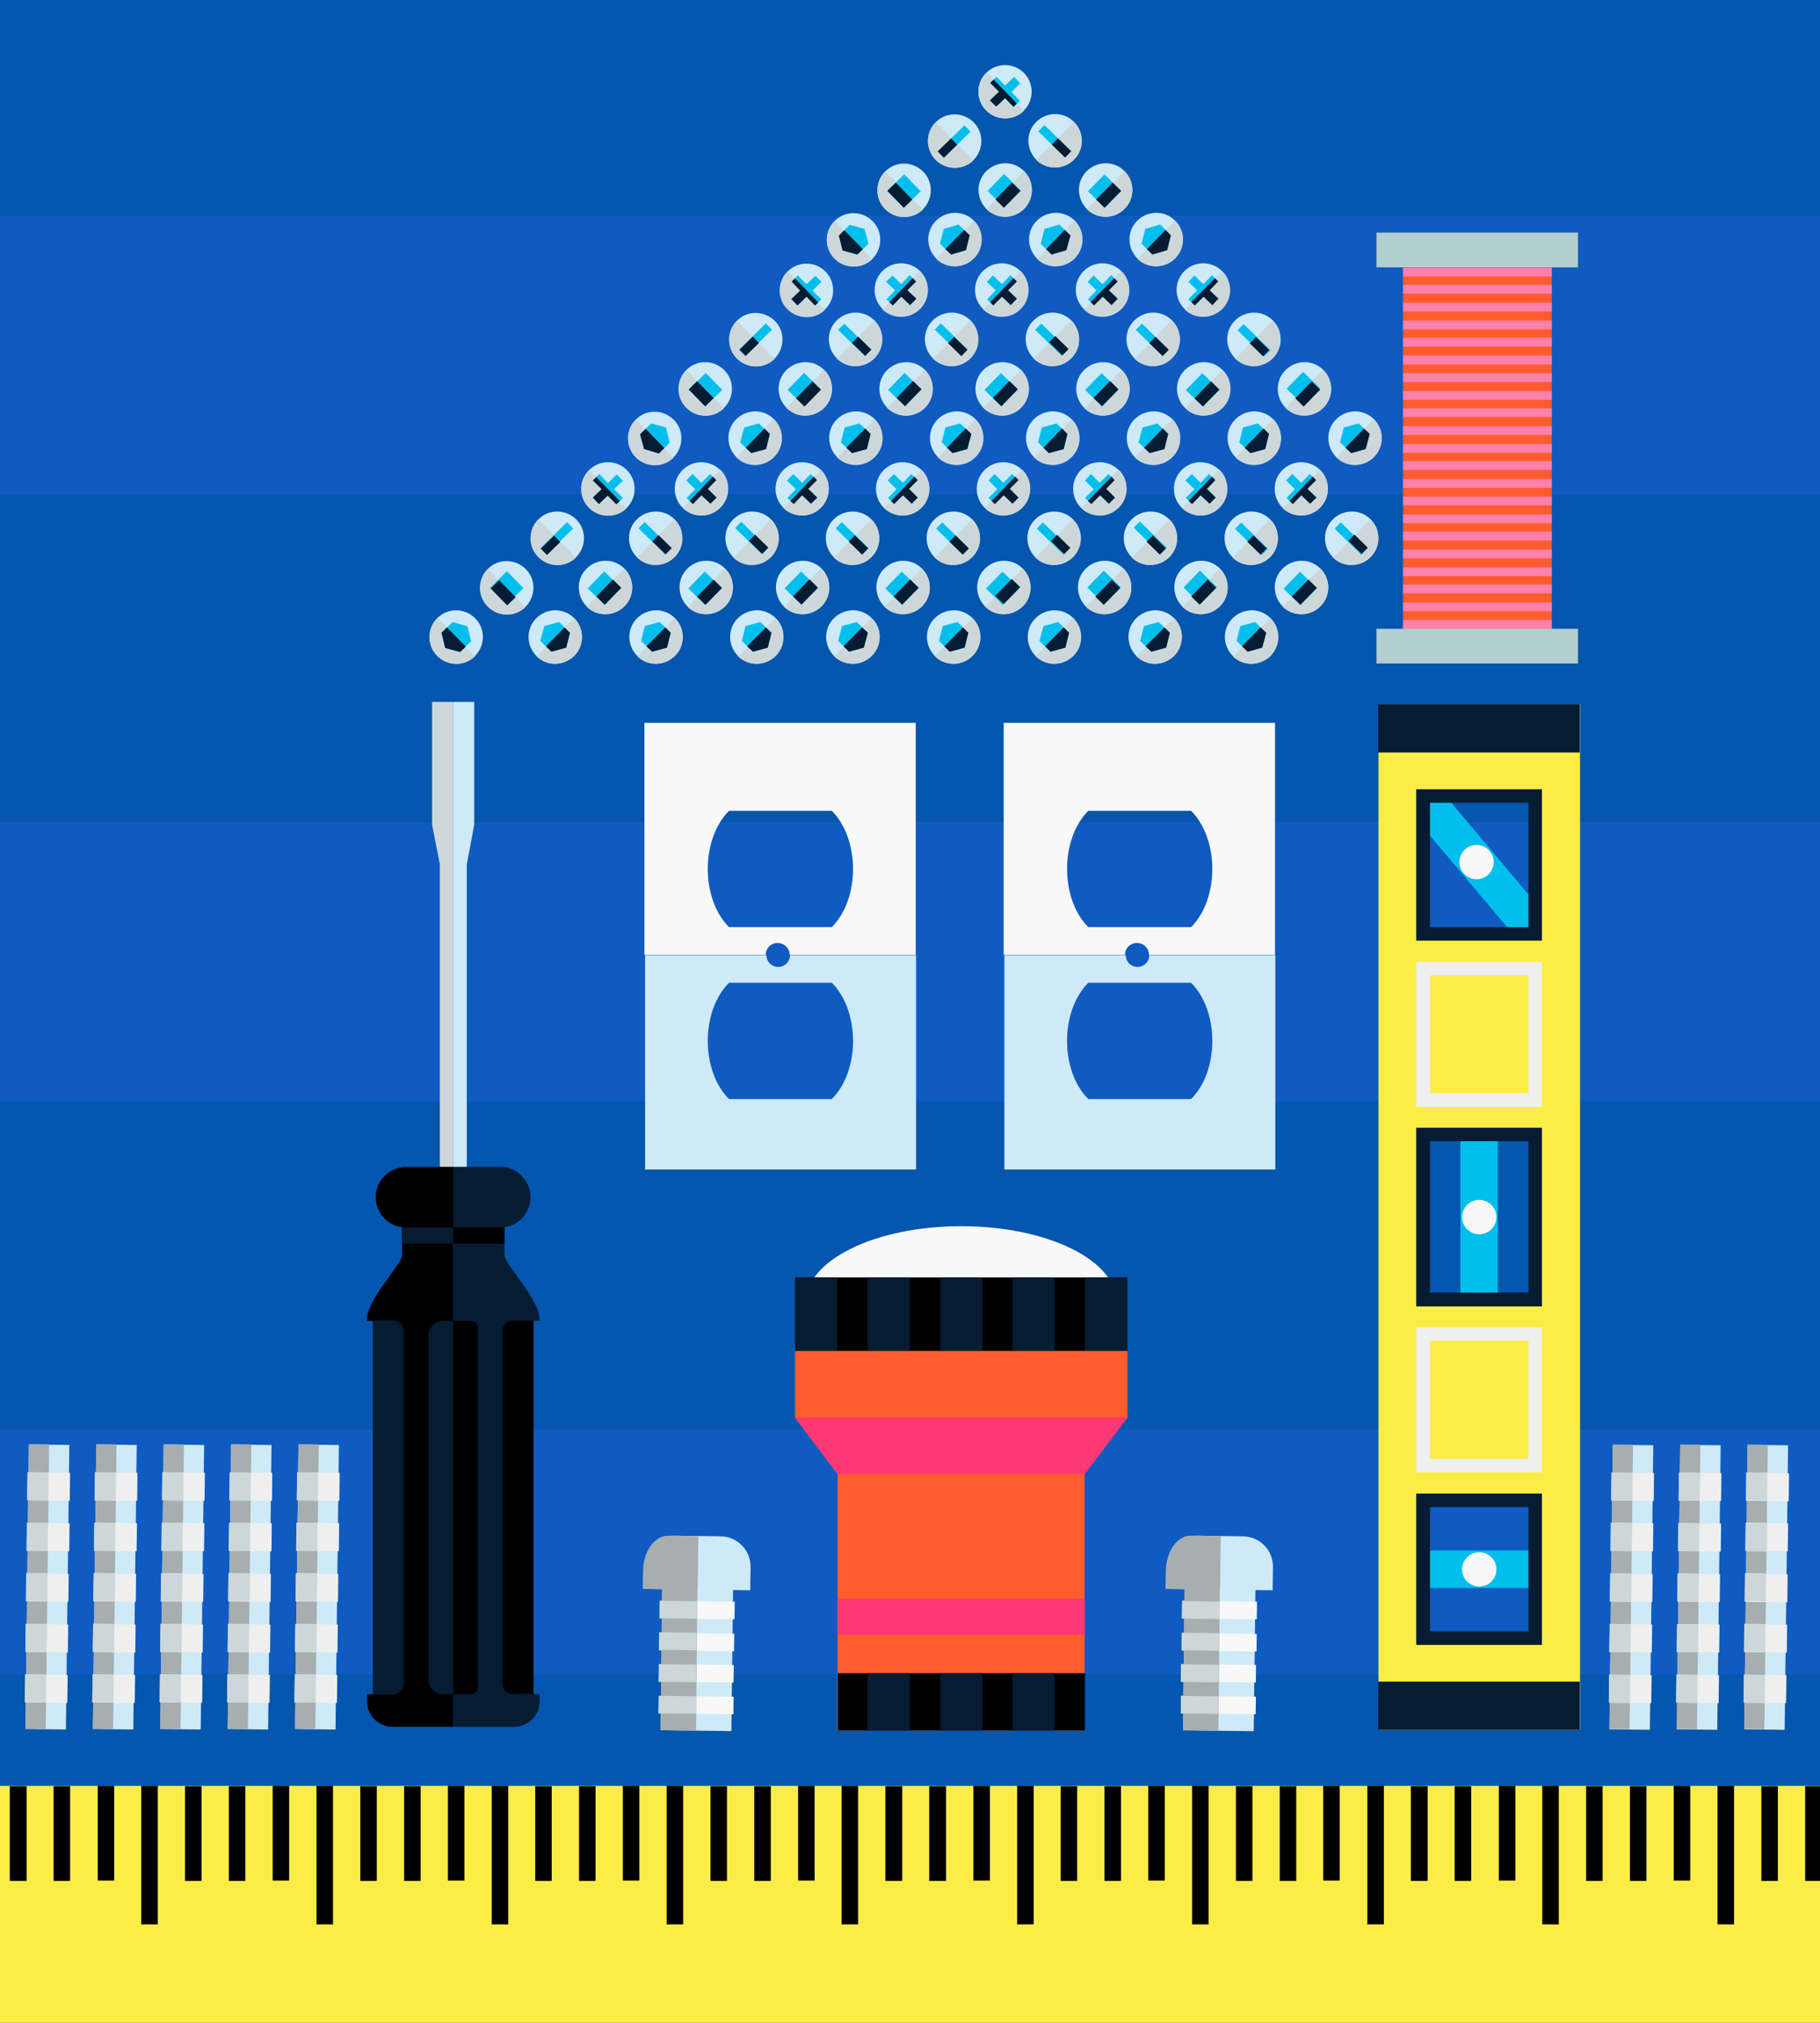 <?xml version="1.0" encoding="utf-8"?>
<!-- Generator: Adobe Illustrator 16.0.0, SVG Export Plug-In . SVG Version: 6.00 Build 0)  -->
<!DOCTYPE svg PUBLIC "-//W3C//DTD SVG 1.1//EN" "http://www.w3.org/Graphics/SVG/1.1/DTD/svg11.dtd">
<svg version="1.1" id="Layer_1" xmlns="http://www.w3.org/2000/svg" xmlns:xlink="http://www.w3.org/1999/xlink" x="0px" y="0px"
	 width="540px" height="600px" viewBox="0 0 540 600" enable-background="new 0 0 540 600" xml:space="preserve">
<rect x="0" y="0" width="540" height="600" fill="#333333" stroke="none"/>
<title>school-districts</title>
<g>
	<g>
		<defs>
			<rect id="SVGID_1_" width="540" height="600"/>
		</defs>
		<clipPath id="SVGID_2_">
			<use xlink:href="#SVGID_1_"  overflow="visible"/>
		</clipPath>
		<rect clip-path="url(#SVGID_2_)" fill="none" width="540" height="600"/>
	</g>
	<g>
		<defs>
			<rect id="SVGID_3_" width="540" height="600"/>
		</defs>
		<clipPath id="SVGID_4_">
			<use xlink:href="#SVGID_3_"  overflow="visible"/>
		</clipPath>
		<g clip-path="url(#SVGID_4_)">
			<g>
				<rect x="-30" y="-15.4" fill="#0F5BC1" width="626.5" height="644.4"/>
			</g>
			<g>
				<rect x="-30" y="-33.4" fill="#0456AF" width="626.5" height="97.4"/>
			</g>
			<g>
				<rect x="-30" y="146.6" fill="#0456AF" width="626.5" height="97.4"/>
			</g>
			<g>
				<rect x="-30" y="326.6" fill="#0456AF" width="626.5" height="97.4"/>
			</g>
			<g>
				<rect x="-30" y="496.6" fill="#0456AF" width="626.5" height="97.4"/>
			</g>
			<g>
				<g>
					<path fill="#FBED46" d="M409,513.1h59.8V208.9H409V513.1z M422.199,485.9V445H455.5v40.9H422.199z M422.199,336.5H455.5v49
						h-33.301V336.5z M422.199,236.1H455.5V277h-33.301V236.1z"/>
					<g>
						<g>
							<g>
								<path fill="#EFEFEF" d="M424.3,289.3h29.2v35h-29.2V289.3 M420.2,285.3v43h37.3v-43H420.2L420.2,285.3z"/>
								<path fill="#EFEFEF" d="M424.3,397.7h29.2v35h-29.2V397.7 M420.2,393.7v43h37.3v-43H420.2L420.2,393.7z"/>
								<g>
									<rect x="433.3" y="336.5" fill="#00BFED" width="11.101" height="49"/>
									<path fill="#051C33" d="M424.3,338.5h29.2v44.9h-29.2V338.5 M420.2,334.5v53h37.3v-53H420.2L420.2,334.5z"/>
								</g>
								<g>
									<rect x="422.199" y="459.9" fill="#00BFED" width="33.301" height="11.1"/>
									<path fill="#051C33" d="M424.3,447h29.2v36.9h-29.2V447 M420.2,443v44.9h37.3V443H420.2L420.2,443z"/>
								</g>
								<g>
									<polygon fill="#00BFED" points="456.7,269.1 428.9,236.1 427.4,234.2 422.199,236.1 421.699,244.8 449.199,277.4 
										455.5,277 									"/>
									<path fill="#051C33" d="M424.3,238.1h29.2V275h-29.2V238.1 M420.2,234.1V279h37.3v-44.9H420.2L420.2,234.1z"/>
								</g>
								<rect x="408.9" y="208.9" fill="#051C33" width="59.799" height="14.3"/>
								<rect x="408.9" y="498.8" fill="#051C33" width="59.799" height="14.3"/>
								<path fill="#E0F3EB" d="M427.4,234.2"/>
								<path fill="#E0F3EB" d="M450.4,278.9"/>
							</g>
							<path fill="#F8F8F8" d="M434.5,252.1c-2,2-2,5.2,0,7.2s5.199,2,7.2,0c1.999-2,1.999-5.2,0-7.2
								C439.699,250.1,436.5,250.1,434.5,252.1z"/>
							<path fill="#F8F8F8" d="M435.3,357.4c-2,2-2,5.199,0,7.199s5.2,2,7.2,0s2-5.199,0-7.199S437.3,355.4,435.3,357.4z"/>
							<path fill="#F8F8F8" d="M435.3,461.9c-2,2-2,5.199,0,7.199s5.2,2,7.2,0s2-5.199,0-7.199S437.3,459.9,435.3,461.9z"/>
						</g>
					</g>
				</g>
			</g>
			<rect x="-48.6" y="529.7" fill="#FBED46" width="754" height="89.7"/>
			<g>
				<g>
					<g>
						<g>
							<g>
								<g>
									<g>
										<polygon fill="#CDD7D9" points="134.5,368.8 130.5,368.8 130.5,256.4 128.2,244.6 128.2,208.2 134.5,208.2 										"/>
									</g>
								</g>
								<g>
									<g>
										<polygon fill="#CEEAF8" points="134.5,368.8 138.5,368.8 138.5,256.4 140.7,244.6 140.7,208.2 134.5,208.2 										"/>
									</g>
								</g>
							</g>
							<g>
								<path d="M134.5,348h-9.3c-4.1,0-5.9,3.4-5.9,7.5v16.8c0,2.601-10.4,13.101-10.4,19v0.5h7.9v110.7h-7.9v2.2
									c0,4.1,3.4,7.5,7.5,7.5h18.1V348z"/>
							</g>
							<g>
								<path fill="#051C33" d="M110.6,502.5h6.2c1.6,0,3-1.3,3-3V394.7c0-1.601-1.3-3-3-3h-6.2V502.5z"/>
							</g>
							<g>
								<path fill="#051C33" d="M134.5,348h9.3c4.1,0,5.9,3.4,5.9,7.5v16.8c0,2.601,10.399,13.101,10.399,19v0.5h-7.9v110.7h7.9v2.2
									c0,4.1-3.4,7.5-7.5,7.5h-18.1V348L134.5,348z"/>
							</g>
							<g>
								<path d="M119.3,368.9v-7c0-4.101,1.8-7.5,5.9-7.5h18.6c4.1,0,5.9,3.399,5.9,7.5v7H119.3z"/>
							</g>
							<g>
								<path fill="#051C33" d="M125.2,354.4h9.3v14.5h-15.2v-7C119.3,357.7,121.1,354.4,125.2,354.4z"/>
							</g>
							<g>
								<path d="M129.2,391.8h10.5c1.2,0,2.1,0.9,2.1,2.101v106.5c0,1.199-0.9,2.1-2.1,2.1h-10.5c-1.2,0-2.101-0.9-2.101-2.1V393.9
									C127.1,392.7,128.1,391.8,129.2,391.8z"/>
							</g>
							<g>
								<path fill="#051C33" d="M134.5,502.5h-3c-2.4,0-4.4-2-4.4-4.4V396.2c0-2.4,2-4.4,4.4-4.4h3V502.5z"/>
							</g>
							<g>
								<path d="M158.3,502.5h-6.2c-1.6,0-3-1.3-3-3V394.7c0-1.601,1.3-3,3-3h6.2V502.5z"/>
							</g>
							<g>
								<path fill="#051C33" d="M120.5,364.1h27.9c4.9,0,9-4,9-9l0,0c0-4.899-4-9-9-9h-27.9c-4.9,0-9,4-9,9l0,0
									C111.6,360.1,115.6,364.1,120.5,364.1z"/>
							</g>
							<g>
								<path d="M120.5,346.2h14V364.1h-14c-4.9,0-9-4-9-9S115.6,346.2,120.5,346.2z"/>
							</g>
						</g>
					</g>
				</g>
			</g>
			<g>
				<rect x="408.4" y="69" fill="#B2CECE" width="59.799" height="10.3"/>
			</g>
			<g>
				<rect x="416.3" y="79.4" fill="#FF5C2E" width="44.101" height="107.5"/>
			</g>
			<g>
				<g>
					<rect x="416.3" y="79.4" fill="#FF80AA" width="44.101" height="2.6"/>
					<rect x="416.3" y="84.5" fill="#FF80AA" width="44.101" height="2.6"/>
					<rect x="416.3" y="89.8" fill="#FF80AA" width="44.101" height="2.601"/>
					<rect x="416.3" y="95.1" fill="#FF80AA" width="44.101" height="2.601"/>
					<rect x="416.3" y="100.2" fill="#FF80AA" width="44.101" height="2.6"/>
					<rect x="416.3" y="105.5" fill="#FF80AA" width="44.101" height="2.6"/>
					<rect x="416.3" y="110.7" fill="#FF80AA" width="44.101" height="2.6"/>
				</g>
			</g>
			<g>
				<g>
					<rect x="416.3" y="116" fill="#FF80AA" width="44.101" height="2.6"/>
					<rect x="416.3" y="121.1" fill="#FF80AA" width="44.101" height="2.601"/>
					<rect x="416.3" y="126.4" fill="#FF80AA" width="44.101" height="2.6"/>
					<rect x="416.3" y="131.7" fill="#FF80AA" width="44.101" height="2.6"/>
					<rect x="416.3" y="136.8" fill="#FF80AA" width="44.101" height="2.601"/>
					<rect x="416.3" y="142.1" fill="#FF80AA" width="44.101" height="2.601"/>
					<rect x="416.3" y="147.3" fill="#FF80AA" width="44.101" height="2.601"/>
				</g>
			</g>
			<g>
				<g>
					<rect x="416.3" y="152.6" fill="#FF80AA" width="44.101" height="2.601"/>
					<rect x="416.3" y="157.7" fill="#FF80AA" width="44.101" height="2.6"/>
					<rect x="416.3" y="163" fill="#FF80AA" width="44.101" height="2.6"/>
					<rect x="416.3" y="168.3" fill="#FF80AA" width="44.101" height="2.601"/>
					<rect x="416.3" y="173.4" fill="#FF80AA" width="44.101" height="2.6"/>
					<rect x="416.3" y="178.7" fill="#FF80AA" width="44.101" height="2.6"/>
					<rect x="416.3" y="183.9" fill="#FF80AA" width="44.101" height="2.6"/>
				</g>
			</g>
			<g>
				<rect x="408.4" y="186.5" fill="#B2CECE" width="59.799" height="10.3"/>
			</g>
			<g>
				<g>
					<g>
						<g>
							
								<rect x="51.9" y="464.777" transform="matrix(-0.012 1 -1 -0.012 565.961 382.29)" fill="#CEEAF8" width="84.394" height="12"/>
						</g>
						<g>
							
								<rect x="48.912" y="467.656" transform="matrix(-0.012 1 -1 -0.012 562.815 385.155)" fill="#A7AEAF" width="84.394" height="6"/>
						</g>
					</g>
					<g>
						<g>
							<g>
								
									<rect x="90.178" y="449.61" transform="matrix(-0.012 1 -1 -0.012 551.327 367.007)" fill="#EFEFEF" width="8.299" height="12.6"/>
							</g>
							<g>
								
									<rect x="86.938" y="452.779" transform="matrix(-0.012 1 -1 -0.012 548.068 370.266)" fill="#CDD7D9" width="8.299" height="6.3"/>
							</g>
						</g>
						<g>
							<g>
								
									<rect x="89.925" y="464.646" transform="matrix(-0.012 1 -1 -0.012 566.106 382.473)" fill="#EFEFEF" width="8.3" height="12.6"/>
							</g>
							<g>
								
									<rect x="86.846" y="467.623" transform="matrix(-0.012 1 -1 -0.012 562.816 385.378)" fill="#CDD7D9" width="8.299" height="6.3"/>
							</g>
						</g>
						<g>
							<g>
								
									<rect x="90.33" y="434.682" transform="matrix(-0.012 1 -1 -0.012 536.554 351.748)" fill="#EFEFEF" width="8.3" height="12.6"/>
							</g>
							<g>
								
									<rect x="87.135" y="437.737" transform="matrix(-0.012 1 -1 -0.012 533.229 354.874)" fill="#CDD7D9" width="8.299" height="6.299"/>
							</g>
						</g>
						<g>
							<g>
								
									<rect x="89.772" y="479.684" transform="matrix(-0.012 1 -1 -0.012 580.987 397.844)" fill="#EFEFEF" width="8.299" height="12.6"/>
							</g>
							<g>
								
									<rect x="86.649" y="482.665" transform="matrix(-0.012 1 -1 -0.012 577.663 400.825)" fill="#CDD7D9" width="8.299" height="6.3"/>
							</g>
						</g>
						<g>
							<g>
								
									<rect x="89.619" y="494.621" transform="matrix(-0.012 1 -1 -0.012 595.769 413.112)" fill="#EFEFEF" width="8.299" height="12.6"/>
							</g>
							<g>
								
									<rect x="86.452" y="497.708" transform="matrix(-0.012 1 -1 -0.012 592.506 416.243)" fill="#CDD7D9" width="8.3" height="6.3"/>
							</g>
						</g>
					</g>
				</g>
			</g>
			<g>
				<g>
					<rect x="405.699" y="529.7" width="4.9" height="41.1"/>
					<rect x="392.6" y="529.7" width="4.9" height="28.1"/>
					<polyline points="384.6,529.8 384.6,557.9 379.699,557.9 379.699,529.8 					"/>
					<polyline points="371.6,529.8 371.6,557.9 366.699,557.9 366.699,529.8 					"/>
					<rect x="353.7" y="529.7" width="4.899" height="41.1"/>
					<rect x="340.7" y="529.7" width="4.899" height="28.1"/>
					<polyline points="332.6,529.8 332.6,557.9 327.699,557.9 327.699,529.8 					"/>
					<polyline points="319.6,529.8 319.6,557.9 314.699,557.9 314.699,529.8 					"/>
				</g>
			</g>
			<g>
				<g>
					<rect x="509.6" y="529.7" width="4.9" height="41.1"/>
					<rect x="496.6" y="529.7" width="4.9" height="28.1"/>
					<polyline points="488.5,529.8 488.5,557.9 483.6,557.9 483.6,529.8 					"/>
					<polyline points="475.5,529.8 475.5,557.9 470.6,557.9 470.6,529.8 					"/>
					<rect x="457.6" y="529.7" width="4.9" height="41.1"/>
					<rect x="444.699" y="529.7" width="4.9" height="28.1"/>
					<polyline points="436.5,529.8 436.5,557.9 431.6,557.9 431.6,529.8 					"/>
					<polyline points="423.6,529.8 423.6,557.9 418.6,557.9 418.6,529.8 					"/>
				</g>
			</g>
			<g>
				<g>
					<polyline points="540.5,529.8 540.5,557.9 535.6,557.9 535.6,529.8 					"/>
					<polyline points="527.5,529.8 527.5,557.9 522.6,557.9 522.6,529.8 					"/>
				</g>
			</g>
			<g>
				<g>
					<rect x="301.8" y="529.7" width="4.899" height="41.1"/>
					<rect x="288.8" y="529.7" width="4.899" height="28.1"/>
					<polyline points="280.699,529.8 280.699,557.9 275.699,557.9 275.699,529.8 					"/>
					<polyline points="267.7,529.8 267.7,557.9 262.7,557.9 262.7,529.8 					"/>
					<rect x="249.7" y="529.7" width="4.899" height="41.1"/>
					<rect x="236.8" y="529.7" width="4.9" height="28.1"/>
					<polyline points="228.7,529.8 228.7,557.9 223.8,557.9 223.8,529.8 					"/>
					<polyline points="215.7,529.8 215.7,557.9 210.8,557.9 210.8,529.8 					"/>
				</g>
			</g>
			<g>
				<g>
					<rect x="197.8" y="529.7" width="4.9" height="41.1"/>
					<rect x="184.8" y="529.7" width="4.9" height="28.1"/>
					<polyline points="176.7,529.8 176.7,557.9 171.8,557.9 171.8,529.8 					"/>
					<polyline points="163.7,529.8 163.7,557.9 158.8,557.9 158.8,529.8 					"/>
					<rect x="145.9" y="529.7" width="4.9" height="41.1"/>
					<rect x="132.9" y="529.7" width="4.9" height="28.1"/>
					<polyline points="124.8,529.8 124.8,557.9 119.9,557.9 119.9,529.8 					"/>
					<polyline points="111.8,529.8 111.8,557.9 106.9,557.9 106.9,529.8 					"/>
				</g>
			</g>
			<g>
				<g>
					<rect x="93.9" y="529.7" width="4.9" height="41.1"/>
					<rect x="80.9" y="529.7" width="4.9" height="28.1"/>
					<polyline points="72.8,529.8 72.8,557.9 67.9,557.9 67.9,529.8 					"/>
					<polyline points="59.8,529.8 59.8,557.9 54.9,557.9 54.9,529.8 					"/>
					<rect x="41.9" y="529.7" width="4.9" height="41.1"/>
					<rect x="29" y="529.7" width="4.9" height="28.1"/>
					<polyline points="20.8,529.8 20.8,557.9 15.9,557.9 15.9,529.8 					"/>
					<polyline points="7.9,529.8 7.9,557.9 2.9,557.9 2.9,529.8 					"/>
				</g>
			</g>
			<g>
				<g>
					<g>
						<g>
							<g>
								<path fill="#CEEAF8" d="M247.6,76.7c3.1,3.1,8.1,3.2,11.2,0.1c3.1-3.1,3.2-8.1,0.1-11.2c-3.1-3.1-8.1-3.199-11.2-0.1
									C244.6,68.5,244.5,73.5,247.6,76.7z"/>
							</g>
							<g>
								<path fill="#CDD7D9" d="M247.6,76.7c-3.1-3.101-3-8.2,0.1-11.2l11.1,11.4C255.7,79.8,250.6,79.8,247.6,76.7z"/>
							</g>
							<g>
								<polygon fill="#00BFED" points="257.7,72.3 256.5,67.9 252.1,66.7 248.9,69.9 250,74.3 254.4,75.5 								"/>
							</g>
							<g>
								<polygon fill="#051C33" points="250.5,68.3 256,73.9 254.4,75.5 250,74.3 248.9,69.9 								"/>
							</g>
						</g>
						<g>
							<g>
								<g>
									<path fill="#CEEAF8" d="M262.6,62c3.1,3.1,8.1,3.2,11.2,0.1C276.9,59,277,54,273.9,50.9C270.8,47.8,265.8,47.7,262.7,50.8
										C259.6,53.8,259.5,58.9,262.6,62z"/>
								</g>
								<g>
									<path fill="#CDD7D9" d="M262.6,62c-3.1-3.1-3-8.2,0.1-11.2l11.1,11.4C270.7,65.2,265.6,65.1,262.6,62z"/>
								</g>
							</g>
							<g>
								<g>
									
										<rect x="264.89" y="53.093" transform="matrix(-0.716 0.699 -0.699 -0.716 499.951 -90.427)" fill="#00BFED" width="7" height="7"/>
								</g>
								<g>
									
										<rect x="265.36" y="54.313" transform="matrix(-0.716 0.699 -0.699 -0.716 498.63 -87.406)" fill="#051C33" width="3.499" height="6.999"/>
								</g>
							</g>
						</g>
						<g>
							<g>
								<g>
									<path fill="#CEEAF8" d="M277.6,47.4c3.1,3.1,8.1,3.199,11.2,0.1s3.2-8.1,0.101-11.2c-3.101-3.1-8.101-3.2-11.201-0.1
										C274.6,39.2,274.5,44.2,277.6,47.4z"/>
								</g>
								<g>
									<path fill="#CDD7D9" d="M277.6,47.4c-3.1-3.101-3-8.2,0.1-11.2L288.8,47.6C285.699,50.6,280.6,50.5,277.6,47.4z"/>
								</g>
							</g>
							<g>
								
									<rect x="277.716" y="40.611" transform="matrix(-0.716 0.699 -0.699 -0.716 515.212 -126.007)" fill="#00BFED" width="11.1" height="2.601"/>
							</g>
							<g>
								
									<rect x="278.528" y="42.527" transform="matrix(-0.716 0.699 -0.699 -0.716 513.148 -121.322)" fill="#051C33" width="5.499" height="2.599"/>
							</g>
						</g>
						<g>
							<g>
								<g>
									<ellipse fill="#CEEAF8" cx="298.199" cy="27.2" rx="7.9" ry="7.9"/>
								</g>
								<g>
									<path fill="#CDD7D9" d="M292.6,32.7c-3.1-3.101-3-8.2,0.1-11.2L303.8,32.9C300.699,35.9,295.6,35.9,292.6,32.7z"/>
								</g>
							</g>
							<g>
								<g>
									<polygon fill="#00BFED" points="293.699,29.8 296.4,27.2 293.8,24.6 295.7,22.8 298.199,25.4 300.9,22.8 302.699,24.7 
										300.1,27.3 302.6,29.9 300.699,31.7 298.199,29.1 295.6,31.6 									"/>
								</g>
								<g>
									<polygon fill="#051C33" points="293.8,24.6 294.8,23.6 301.699,30.7 300.699,31.7 298.199,29.1 295.6,31.6 293.699,29.8 
										296.4,27.2 									"/>
								</g>
							</g>
						</g>
						<g>
							<g>
								<path fill="#CEEAF8" d="M188.6,135.6c3.101,3.101,8.1,3.2,11.2,0.101c3.1-3.101,3.2-8.101,0.1-11.2s-8.1-3.2-11.2-0.1
									C185.6,127.4,185.6,132.4,188.6,135.6z"/>
							</g>
							<g>
								<path fill="#CDD7D9" d="M188.6,135.6c-3.1-3.1-3-8.199,0.1-11.199l11.1,11.399C196.7,138.8,191.7,138.7,188.6,135.6z"/>
							</g>
							<g>
								<polygon fill="#00BFED" points="198.7,131.3 197.6,126.8 193.2,125.6 189.9,128.8 191.1,133.2 195.5,134.5 								"/>
							</g>
							<g>
								<polygon fill="#051C33" points="191.6,127.2 197.1,132.9 195.5,134.5 191.1,133.2 189.9,128.8 								"/>
							</g>
						</g>
						<g>
							<g>
								<g>
									<path fill="#CEEAF8" d="M203.6,120.9c3.1,3.1,8.1,3.199,11.2,0.1s3.2-8.1,0.1-11.2c-3.1-3.1-8.1-3.2-11.2-0.1
										C200.6,112.8,200.6,117.8,203.6,120.9z"/>
								</g>
								<g>
									<path fill="#CDD7D9" d="M203.6,120.9c-3.1-3.101-3-8.2,0.1-11.2l11.1,11.399C211.7,124.1,206.7,124.1,203.6,120.9z"/>
								</g>
							</g>
							<g>
								<g>
									
										<rect x="205.999" y="112.065" transform="matrix(-0.716 0.699 -0.699 -0.716 440.127 51.88)" fill="#00BFED" width="7" height="7"/>
								</g>
								<g>
									
										<rect x="206.428" y="113.286" transform="matrix(-0.716 0.699 -0.699 -0.716 438.716 54.909)" fill="#051C33" width="3.5" height="7"/>
								</g>
							</g>
						</g>
						<g>
							<g>
								<g>
									<path fill="#CEEAF8" d="M218.6,106.3c3.1,3.101,8.1,3.2,11.2,0.101c3.1-3.101,3.2-8.101,0.1-11.2
										c-3.1-3.101-8.1-3.2-11.2-0.101C215.6,98.1,215.6,103.2,218.6,106.3z"/>
								</g>
								<g>
									<path fill="#CDD7D9" d="M218.6,106.3c-3.1-3.1-3-8.2,0.1-11.2l11.1,11.4C226.7,109.5,221.7,109.4,218.6,106.3z"/>
								</g>
							</g>
							<g>
								
									<rect x="218.76" y="99.386" transform="matrix(-0.716 0.699 -0.699 -0.716 455.15 16.035)" fill="#00BFED" width="11.1" height="2.599"/>
							</g>
							<g>
								
									<rect x="219.684" y="101.373" transform="matrix(-0.716 0.699 -0.699 -0.716 453.324 20.767)" fill="#051C33" width="5.5" height="2.6"/>
							</g>
						</g>
						<g>
							<g>
								<g>
									<ellipse fill="#CEEAF8" cx="239.3" cy="86.1" rx="7.9" ry="7.9"/>
								</g>
								<g>
									<path fill="#CDD7D9" d="M233.6,91.7c-3.1-3.101-3-8.2,0.1-11.2l11.1,11.4C241.7,94.9,236.7,94.8,233.6,91.7z"/>
								</g>
							</g>
							<g>
								<g>
									<polygon fill="#00BFED" points="234.8,88.7 237.4,86.2 234.9,83.5 236.7,81.7 239.3,84.3 241.9,81.8 243.7,83.6 
										241.1,86.2 243.7,88.8 241.8,90.6 239.3,88 236.6,90.6 									"/>
								</g>
								<g>
									<polygon fill="#051C33" points="234.9,83.5 235.9,82.6 242.8,89.7 241.8,90.6 239.3,88 236.6,90.6 234.8,88.7 237.4,86.2 
																			"/>
								</g>
							</g>
						</g>
						<g>
							<g>
								<path fill="#CEEAF8" d="M129.7,194.5c3.1,3.1,8.1,3.2,11.2,0.1c3.1-3.1,3.2-8.1,0.1-11.199c-3.1-3.101-8.1-3.2-11.2-0.101
									C126.7,186.3,126.6,191.4,129.7,194.5z"/>
							</g>
							<g>
								<path fill="#CDD7D9" d="M129.7,194.5c-3.1-3.1-3-8.2,0.1-11.2l11.1,11.4C137.8,197.7,132.8,197.7,129.7,194.5z"/>
							</g>
							<g>
								<polygon fill="#00BFED" points="139.8,190.2 138.7,185.8 134.3,184.5 131,187.7 132.1,192.2 136.5,193.4 								"/>
							</g>
							<g>
								<polygon fill="#051C33" points="132.6,186.1 138.2,191.8 136.5,193.4 132.1,192.2 131,187.7 								"/>
							</g>
						</g>
						<g>
							<g>
								<g>
									<path fill="#CEEAF8" d="M144.7,179.9c3.1,3.1,8.1,3.199,11.2,0.1s3.2-8.1,0.1-11.2c-3.1-3.1-8.1-3.2-11.2-0.1
										C141.7,171.7,141.6,176.7,144.7,179.9z"/>
								</g>
								<g>
									<path fill="#CDD7D9" d="M144.7,179.9c-3.1-3.101-3-8.2,0.1-11.2l11.1,11.399C152.8,183.1,147.8,183,144.7,179.9z"/>
								</g>
							</g>
							<g>
								<g>
									
										<rect x="146.995" y="170.925" transform="matrix(-0.716 0.699 -0.699 -0.716 380.031 194.076)" fill="#00BFED" width="7" height="7"/>
								</g>
								<g>
									
										<rect x="147.536" y="172.215" transform="matrix(-0.715 0.699 -0.699 -0.715 378.86 197.123)" fill="#051C33" width="3.5" height="7"/>
								</g>
							</g>
						</g>
						<g>
							<g>
								<g>
									<path fill="#CEEAF8" d="M159.7,165.2c3.1,3.1,8.1,3.2,11.2,0.1c3.1-3.1,3.2-8.1,0.1-11.2c-3.1-3.1-8.1-3.199-11.2-0.1
										S156.6,162.1,159.7,165.2z"/>
								</g>
								<g>
									<path fill="#CDD7D9" d="M159.7,165.2c-3.1-3.101-3-8.2,0.1-11.2l11.1,11.4C167.8,168.4,162.8,168.4,159.7,165.2z"/>
								</g>
							</g>
							<g>
								
									<rect x="159.773" y="158.412" transform="matrix(-0.716 0.699 -0.699 -0.716 395.189 158.483)" fill="#00BFED" width="11.1" height="2.601"/>
							</g>
							<g>
								
									<rect x="160.586" y="160.329" transform="matrix(-0.715 0.699 -0.699 -0.715 393.119 163.149)" fill="#051C33" width="5.5" height="2.601"/>
							</g>
						</g>
						<g>
							<g>
								<g>
									<ellipse fill="#CEEAF8" cx="180.4" cy="145" rx="7.9" ry="7.9"/>
								</g>
								<g>
									<path fill="#CDD7D9" d="M174.7,150.6c-3.101-3.1-3-8.199,0.1-11.199l11.1,11.399C182.8,153.8,177.8,153.7,174.7,150.6z"/>
								</g>
							</g>
							<g>
								<g>
									<polygon fill="#00BFED" points="175.9,147.6 178.5,145.1 175.9,142.5 177.8,140.6 180.4,143.3 183,140.7 184.8,142.6 
										182.2,145.1 184.8,147.7 182.9,149.6 180.3,147 177.7,149.5 									"/>
								</g>
								<g>
									<polygon fill="#051C33" points="175.9,142.5 176.9,141.5 183.9,148.6 182.9,149.6 180.3,147 177.7,149.5 175.9,147.6 
										178.5,145.1 									"/>
								</g>
							</g>
						</g>
					</g>
					<g>
						<g>
							<g>
								<path fill="#CEEAF8" d="M348.7,76.6C345.6,79.7,340.6,79.8,337.5,76.7c-3.1-3.101-3.2-8.101-0.1-11.2
									c3.1-3.1,8.1-3.2,11.199-0.1C351.699,68.4,351.8,73.5,348.7,76.6z"/>
							</g>
							<g>
								<path fill="#CDD7D9" d="M348.7,76.6c3.1-3.1,2.999-8.199-0.101-11.199L337.5,76.8C340.6,79.8,345.699,79.7,348.7,76.6z"/>
							</g>
							<g>
								<polygon fill="#00BFED" points="338.699,72.3 339.8,67.9 344.199,66.6 347.4,69.8 346.3,74.2 341.9,75.5 								"/>
							</g>
							<g>
								<polygon fill="#051C33" points="345.8,68.2 340.3,73.9 341.9,75.5 346.3,74.2 347.4,69.8 								"/>
							</g>
						</g>
						<g>
							<g>
								<g>
									<path fill="#CEEAF8" d="M333.699,61.9C330.6,65,325.6,65.1,322.5,62s-3.2-8.1-0.1-11.2c3.1-3.1,8.1-3.2,11.199-0.1
										C336.699,53.8,336.8,58.8,333.699,61.9z"/>
								</g>
								<g>
									<path fill="#CDD7D9" d="M333.699,61.9c3.101-3.101,3-8.2-0.1-11.2L322.5,62.1C325.6,65.1,330.699,65.1,333.699,61.9z"/>
								</g>
							</g>
							<g>
								<g>
									
										<rect x="324.416" y="53.034" transform="matrix(-0.699 0.716 -0.716 -0.699 597.453 -138.594)" fill="#00BFED" width="7" height="7"/>
								</g>
								<g>
									
										<rect x="325.598" y="56.04" transform="matrix(-0.699 0.716 -0.716 -0.699 600.34 -137.332)" fill="#051C33" width="7" height="3.5"/>
								</g>
							</g>
						</g>
						<g>
							<g>
								<g>
									<path fill="#CEEAF8" d="M318.699,47.3c-3.1,3.101-8.1,3.2-11.199,0.101c-3.1-3.101-3.2-8.101-0.1-11.2
										c3.1-3.101,8.1-3.2,11.199-0.101C321.699,39.2,321.8,44.2,318.699,47.3z"/>
								</g>
								<g>
									<path fill="#CDD7D9" d="M318.699,47.3c3.101-3.1,3-8.2-0.1-11.2l-11.1,11.4C310.699,50.5,315.7,50.4,318.699,47.3z"/>
								</g>
							</g>
							<g>
								
									<rect x="311.784" y="36.218" transform="matrix(-0.699 0.716 -0.716 -0.699 561.693 -153.066)" fill="#00BFED" width="2.6" height="11.1"/>
							</g>
							<g>
								
									<rect x="313.802" y="40.999" transform="matrix(-0.699 0.716 -0.716 -0.699 566.537 -151.145)" fill="#051C33" width="2.6" height="5.5"/>
							</g>
						</g>
						<g>
							<g>
								<path fill="#CEEAF8" d="M407.7,135.5c-3.101,3.1-8.101,3.2-11.2,0.1c-3.1-3.1-3.2-8.1-0.1-11.199
									c3.1-3.101,8.1-3.2,11.199-0.101C410.699,127.4,410.699,132.4,407.7,135.5z"/>
							</g>
							<g>
								<path fill="#CDD7D9" d="M407.7,135.5c3.1-3.1,2.999-8.2-0.101-11.2l-11.1,11.4C399.6,138.7,404.6,138.7,407.7,135.5z"/>
							</g>
							<g>
								<polygon fill="#00BFED" points="397.6,131.2 398.7,126.8 403.1,125.6 406.4,128.7 405.199,133.2 400.9,134.4 								"/>
							</g>
							<g>
								<polygon fill="#051C33" points="404.699,127.1 399.199,132.8 400.9,134.4 405.199,133.2 406.4,128.7 								"/>
							</g>
						</g>
						<g>
							<g>
								<g>
									<path fill="#CEEAF8" d="M392.699,120.9c-3.1,3.1-8.1,3.199-11.199,0.1s-3.2-8.1-0.1-11.2c3.1-3.1,8.1-3.2,11.199-0.1
										C395.7,112.7,395.7,117.7,392.699,120.9z"/>
								</g>
								<g>
									<path fill="#CDD7D9" d="M392.699,120.9c3.101-3.101,3.001-8.2-0.1-11.2L381.4,121C384.6,124.1,389.6,124,392.699,120.9z"/>
								</g>
							</g>
							<g>
								<g>
									
										<rect x="383.262" y="111.926" transform="matrix(-0.699 0.715 -0.715 -0.699 739.565 -80.629)" fill="#00BFED" width="7" height="6.999"/>
								</g>
								<g>
									
										<rect x="384.698" y="114.96" transform="matrix(-0.699 0.716 -0.716 -0.699 742.905 -79.51)" fill="#051C33" width="7" height="3.5"/>
								</g>
							</g>
						</g>
						<g>
							<g>
								<g>
									<path fill="#CEEAF8" d="M377.699,106.2c-3.1,3.1-8.1,3.2-11.199,0.1c-3.1-3.1-3.2-8.1-0.1-11.2
										c3.1-3.1,8.1-3.199,11.199-0.1S380.699,103.1,377.699,106.2z"/>
								</g>
								<g>
									<path fill="#CDD7D9" d="M377.699,106.2c3.101-3.101,3-8.2-0.1-11.2l-11.1,11.4C369.6,109.4,374.6,109.4,377.699,106.2z"/>
								</g>
							</g>
							<g>
								
									<rect x="370.639" y="95.225" transform="matrix(-0.698 0.716 -0.716 -0.698 703.832 -95.036)" fill="#00BFED" width="2.601" height="11.1"/>
							</g>
							<g>
								
									<rect x="372.584" y="99.933" transform="matrix(-0.699 0.716 -0.716 -0.699 708.552 -93.098)" fill="#051C33" width="2.6" height="5.5"/>
							</g>
						</g>
						<g>
							<g>
								<g>
									<ellipse fill="#CEEAF8" cx="357" cy="86" rx="7.9" ry="7.9"/>
								</g>
								<g>
									<path fill="#CDD7D9" d="M362.699,91.6c3.101-3.1,3.001-8.199-0.1-11.199L351.5,91.8C354.6,94.8,359.6,94.7,362.699,91.6z"
										/>
								</g>
							</g>
							<g>
								<g>
									<polygon fill="#00BFED" points="361.5,88.6 358.9,86.1 361.4,83.5 359.6,81.6 357,84.3 354.4,81.7 352.6,83.6 
										355.199,86.1 352.6,88.8 354.5,90.6 357.1,88 359.699,90.5 									"/>
								</g>
								<g>
									<polygon fill="#051C33" points="361.4,83.5 360.5,82.5 353.5,89.6 354.5,90.6 357.1,88 359.699,90.5 361.5,88.6 
										358.9,86.1 									"/>
								</g>
							</g>
						</g>
					</g>
					<g>
						<g>
							<g>
								<path fill="#CEEAF8" d="M318.9,76.6C315.8,79.7,310.8,79.8,307.699,76.7c-3.1-3.101-3.199-8.101-0.1-11.2s8.1-3.2,11.2-0.1
									C321.9,68.4,321.9,73.5,318.9,76.6z"/>
							</g>
							<g>
								<path fill="#CDD7D9" d="M318.9,76.6c3.1-3.1,3-8.199-0.101-11.199L307.699,76.8C310.8,79.8,315.8,79.7,318.9,76.6z"/>
							</g>
							<g>
								<polygon fill="#00BFED" points="308.8,72.3 309.9,67.9 314.3,66.6 317.6,69.8 316.4,74.2 312,75.5 								"/>
							</g>
							<g>
								<polygon fill="#051C33" points="315.9,68.2 310.4,73.9 312,75.5 316.4,74.2 317.6,69.8 								"/>
							</g>
						</g>
						<g>
							<g>
								<g>
									<path fill="#CEEAF8" d="M303.9,61.9C300.8,65,295.8,65.1,292.699,62c-3.1-3.1-3.199-8.1-0.1-11.2c3.1-3.1,8.1-3.2,11.2-0.1
										C306.9,53.8,306.9,58.8,303.9,61.9z"/>
								</g>
								<g>
									<path fill="#CDD7D9" d="M303.9,61.9c3.1-3.101,3-8.2-0.101-11.2L292.699,62.1C295.8,65.1,300.8,65.1,303.9,61.9z"/>
								</g>
							</g>
							<g>
								<g>
									
										<rect x="294.598" y="52.96" transform="matrix(-0.699 0.716 -0.716 -0.699 546.752 -117.383)" fill="#00BFED" width="7" height="7"/>
								</g>
								<g>
									
										<rect x="295.71" y="56.04" transform="matrix(-0.699 0.716 -0.716 -0.699 549.575 -115.945)" fill="#051C33" width="7" height="3.501"/>
								</g>
							</g>
						</g>
						<g>
							<g>
								<path fill="#CEEAF8" d="M377.8,135.5c-3.1,3.1-8.101,3.2-11.2,0.1c-3.1-3.1-3.199-8.1-0.1-11.199
									c3.1-3.101,8.1-3.2,11.199-0.101C380.8,127.4,380.9,132.4,377.8,135.5z"/>
							</g>
							<g>
								<path fill="#CDD7D9" d="M377.8,135.5c3.101-3.1,3-8.2-0.101-11.2l-11.1,11.4C369.699,138.7,374.7,138.7,377.8,135.5z"/>
							</g>
							<g>
								<polygon fill="#00BFED" points="367.699,131.2 368.8,126.8 373.199,125.6 376.5,128.7 375.4,133.2 371,134.4 								"/>
							</g>
							<g>
								<polygon fill="#051C33" points="374.9,127.1 369.3,132.8 371,134.4 375.4,133.2 376.5,128.7 								"/>
							</g>
						</g>
						<g>
							<g>
								<g>
									<path fill="#CEEAF8" d="M362.8,120.9c-3.101,3.1-8.101,3.199-11.2,0.1s-3.199-8.1-0.1-11.2c3.1-3.1,8.1-3.2,11.199-0.1
										C365.8,112.7,365.9,117.7,362.8,120.9z"/>
								</g>
								<g>
									<path fill="#CDD7D9" d="M362.8,120.9c3.101-3.101,3-8.2-0.101-11.2L351.6,121C354.699,124.1,359.699,124,362.8,120.9z"/>
								</g>
							</g>
							<g>
								<g>
									
										<rect x="353.487" y="111.995" transform="matrix(-0.699 0.716 -0.716 -0.699 689.02 -59.241)" fill="#00BFED" width="7" height="7"/>
								</g>
								<g>
									
										<rect x="354.81" y="114.959" transform="matrix(-0.699 0.716 -0.716 -0.699 692.137 -58.127)" fill="#051C33" width="7" height="3.5"/>
								</g>
							</g>
						</g>
						<g>
							<g>
								<g>
									<path fill="#CEEAF8" d="M347.8,106.2c-3.101,3.1-8.101,3.2-11.2,0.1c-3.1-3.1-3.199-8.1-0.1-11.2
										c3.1-3.1,8.1-3.199,11.199-0.1C350.8,98.1,350.9,103.1,347.8,106.2z"/>
								</g>
								<g>
									<path fill="#CDD7D9" d="M347.8,106.2c3.101-3.101,3-8.2-0.101-11.2l-11.1,11.4C339.699,109.4,344.699,109.4,347.8,106.2z"
										/>
								</g>
							</g>
							<g>
								
									<rect x="340.76" y="95.103" transform="matrix(-0.699 0.716 -0.716 -0.699 653.043 -73.777)" fill="#00BFED" width="2.6" height="11.1"/>
							</g>
							<g>
								
									<rect x="342.777" y="99.883" transform="matrix(-0.699 0.716 -0.716 -0.699 657.885 -71.858)" fill="#051C33" width="2.6" height="5.499"/>
							</g>
						</g>
						<g>
							<g>
								<g>
									<ellipse fill="#CEEAF8" cx="327.1" cy="86" rx="7.9" ry="7.9"/>
								</g>
								<g>
									<path fill="#CDD7D9" d="M332.8,91.6c3.101-3.1,3-8.199-0.101-11.199L321.6,91.8C324.7,94.8,329.699,94.7,332.8,91.6z"/>
								</g>
							</g>
							<g>
								<g>
									<polygon fill="#00BFED" points="331.6,88.6 329,86.1 331.6,83.5 329.699,81.6 327.1,84.3 324.5,81.7 322.699,83.6 
										325.3,86.1 322.8,88.8 324.6,90.6 327.199,88 329.8,90.5 									"/>
								</g>
								<g>
									<polygon fill="#051C33" points="331.6,83.5 330.6,82.5 323.6,89.6 324.6,90.6 327.199,88 329.8,90.5 331.6,88.6 329,86.1 
																			"/>
								</g>
							</g>
						</g>
						<g>
							<g>
								<g>
									<path fill="#CEEAF8" d="M406.7,165.2c-3.101,3.1-8.101,3.2-11.2,0.1c-3.1-3.1-3.2-8.1-0.1-11.2
										c3.1-3.1,8.1-3.199,11.199-0.1C409.699,157,409.8,162,406.7,165.2z"/>
								</g>
								<g>
									<path fill="#CDD7D9" d="M406.7,165.2c3.1-3.101,2.999-8.2-0.101-11.2l-11.1,11.4C398.6,168.4,403.7,168.3,406.7,165.2z"/>
								</g>
							</g>
							<g>
								
									<rect x="399.798" y="154.065" transform="matrix(-0.699 0.716 -0.716 -0.699 795.513 -15.865)" fill="#00BFED" width="2.6" height="11.1"/>
							</g>
							<g>
								
									<rect x="401.672" y="158.847" transform="matrix(-0.699 0.715 -0.715 -0.699 800.16 -13.736)" fill="#051C33" width="2.599" height="5.499"/>
							</g>
						</g>
						<g>
							<g>
								<g>
									<ellipse fill="#CEEAF8" cx="386.1" cy="145" rx="7.9" ry="7.9"/>
								</g>
								<g>
									<path fill="#CDD7D9" d="M391.699,150.5c3.101-3.1,3-8.2-0.1-11.2l-11.1,11.4C383.6,153.7,388.699,153.7,391.699,150.5z"/>
								</g>
							</g>
							<g>
								<g>
									<polygon fill="#00BFED" points="390.6,147.6 387.9,145 390.5,142.4 388.6,140.6 386.1,143.2 383.4,140.6 381.6,142.5 
										384.199,145.1 381.699,147.7 383.6,149.5 386.1,146.9 388.699,149.4 									"/>
								</g>
								<g>
									<polygon fill="#051C33" points="390.5,142.4 389.5,141.4 382.6,148.6 383.6,149.5 386.1,146.9 388.699,149.4 390.6,147.6 
										387.9,145 									"/>
								</g>
							</g>
						</g>
					</g>
					<g>
						<g>
							<g>
								<path fill="#CEEAF8" d="M289,76.6c-3.1,3.101-8.1,3.2-11.2,0.101c-3.1-3.101-3.2-8.101-0.101-11.2
									c3.101-3.1,8.101-3.2,11.201-0.1C292,68.4,292,73.5,289,76.6z"/>
							</g>
							<g>
								<path fill="#CDD7D9" d="M289,76.6c3.1-3.1,3-8.199-0.1-11.199L277.8,76.8C280.9,79.8,285.9,79.7,289,76.6z"/>
							</g>
							<g>
								<polygon fill="#00BFED" points="278.9,72.3 280,67.9 284.4,66.6 287.699,69.8 286.6,74.2 282.199,75.5 								"/>
							</g>
							<g>
								<polygon fill="#051C33" points="286.1,68.2 280.5,73.9 282.199,75.5 286.6,74.2 287.699,69.8 								"/>
							</g>
						</g>
						<g>
							<g>
								<path fill="#CEEAF8" d="M347.9,135.5c-3.101,3.1-8.101,3.2-11.201,0.1c-3.1-3.1-3.199-8.1-0.1-11.199
									c3.1-3.101,8.1-3.2,11.2-0.101C350.9,127.4,351,132.4,347.9,135.5z"/>
							</g>
							<g>
								<path fill="#CDD7D9" d="M347.9,135.5c3.1-3.1,3-8.2-0.101-11.2l-11.101,11.4C339.8,138.7,344.8,138.7,347.9,135.5z"/>
							</g>
							<g>
								<polygon fill="#00BFED" points="337.8,131.2 339,126.8 343.4,125.6 346.6,128.7 345.5,133.2 341.1,134.4 								"/>
							</g>
							<g>
								<polygon fill="#051C33" points="345,127.1 339.5,132.8 341.1,134.4 345.5,133.2 346.6,128.7 								"/>
							</g>
						</g>
						<g>
							<g>
								<g>
									<path fill="#CEEAF8" d="M332.9,120.9c-3.101,3.1-8.101,3.199-11.201,0.1c-3.1-3.1-3.199-8.1-0.1-11.2
										c3.101-3.1,8.1-3.2,11.2-0.1C335.9,112.7,336,117.7,332.9,120.9z"/>
								</g>
								<g>
									<path fill="#CDD7D9" d="M332.9,120.9c3.1-3.101,3-8.2-0.101-11.2L321.699,121C324.8,124.1,329.9,124,332.9,120.9z"/>
								</g>
							</g>
							<g>
								<g>
									
										<rect x="323.599" y="111.994" transform="matrix(-0.699 0.716 -0.716 -0.699 638.252 -37.857)" fill="#00BFED" width="7" height="7"/>
								</g>
								<g>
									
										<rect x="324.852" y="114.888" transform="matrix(-0.699 0.716 -0.716 -0.699 641.198 -36.811)" fill="#051C33" width="6.999" height="3.501"/>
								</g>
							</g>
						</g>
						<g>
							<g>
								<g>
									<path fill="#CEEAF8" d="M317.9,106.2c-3.101,3.1-8.101,3.2-11.201,0.1c-3.1-3.1-3.199-8.1-0.1-11.2
										c3.1-3.1,8.1-3.199,11.2-0.1S321,103.1,317.9,106.2z"/>
								</g>
								<g>
									<path fill="#CDD7D9" d="M317.9,106.2c3.1-3.101,3-8.2-0.101-11.2l-11.101,11.4C309.8,109.4,314.9,109.4,317.9,106.2z"/>
								</g>
							</g>
							<g>
								
									<rect x="310.882" y="95.123" transform="matrix(-0.699 0.716 -0.716 -0.699 602.306 -52.365)" fill="#00BFED" width="2.6" height="11.1"/>
							</g>
							<g>
								
									<rect x="312.9" y="99.901" transform="matrix(-0.699 0.715 -0.715 -0.699 607.188 -50.371)" fill="#051C33" width="2.599" height="5.5"/>
							</g>
						</g>
						<g>
							<g>
								<g>
									<ellipse fill="#CEEAF8" cx="297.199" cy="86" rx="7.9" ry="7.9"/>
								</g>
								<g>
									<path fill="#CDD7D9" d="M302.9,91.6c3.1-3.1,3-8.199-0.101-11.199L291.699,91.8C294.8,94.8,299.9,94.7,302.9,91.6z"/>
								</g>
							</g>
							<g>
								<g>
									<polygon fill="#00BFED" points="301.699,88.6 299.1,86.1 301.699,83.5 299.8,81.6 297.3,84.3 294.6,81.7 292.8,83.6 
										295.4,86.1 292.9,88.8 294.699,90.6 297.3,88 299.9,90.5 									"/>
								</g>
								<g>
									<polygon fill="#051C33" points="301.699,83.5 300.699,82.5 293.8,89.6 294.699,90.6 297.3,88 299.9,90.5 301.699,88.6 
										299.1,86.1 									"/>
								</g>
							</g>
						</g>
						<g>
							<g>
								<g>
									<path fill="#CEEAF8" d="M391.8,179.8c-3.101,3.101-8.101,3.2-11.2,0.101c-3.1-3.101-3.199-8.101-0.1-11.2
										c3.1-3.101,8.1-3.2,11.199-0.101C394.9,171.6,394.9,176.7,391.8,179.8z"/>
								</g>
								<g>
									<path fill="#CDD7D9" d="M391.8,179.8c3.101-3.1,3-8.2-0.101-11.2L380.6,180C383.8,183,388.8,182.9,391.8,179.8z"/>
								</g>
							</g>
							<g>
								<g>
									
										<rect x="382.515" y="170.915" transform="matrix(-0.699 0.716 -0.716 -0.699 780.486 20.071)" fill="#00BFED" width="7" height="7"/>
								</g>
								<g>
									
										<rect x="383.768" y="173.809" transform="matrix(-0.699 0.716 -0.716 -0.699 783.416 21.079)" fill="#051C33" width="7" height="3.5"/>
								</g>
							</g>
						</g>
						<g>
							<g>
								<g>
									<path fill="#CEEAF8" d="M376.9,165.2c-3.101,3.1-8.101,3.2-11.201,0.1c-3.1-3.1-3.199-8.1-0.1-11.2
										c3.1-3.1,8.1-3.199,11.2-0.1C379.9,157,379.9,162,376.9,165.2z"/>
								</g>
								<g>
									<path fill="#CDD7D9" d="M376.9,165.2c3.1-3.101,3-8.2-0.101-11.2l-11.101,11.4C368.8,168.4,373.8,168.3,376.9,165.2z"/>
								</g>
							</g>
							<g>
								
									<rect x="369.92" y="154.086" transform="matrix(-0.698 0.716 -0.716 -0.698 744.738 5.45)" fill="#00BFED" width="2.601" height="11.1"/>
							</g>
							<g>
								
									<rect x="371.865" y="158.796" transform="matrix(-0.699 0.716 -0.716 -0.699 749.447 7.4)" fill="#051C33" width="2.6" height="5.5"/>
							</g>
						</g>
						<g>
							<g>
								<g>
									<ellipse fill="#CEEAF8" cx="356.199" cy="145" rx="7.9" ry="7.9"/>
								</g>
								<g>
									<path fill="#CDD7D9" d="M361.9,150.5c3.1-3.1,3-8.2-0.101-11.2l-11.101,11.4C353.8,153.7,358.8,153.7,361.9,150.5z"/>
								</g>
							</g>
							<g>
								<g>
									<polygon fill="#00BFED" points="360.699,147.6 358.1,145 360.6,142.4 358.699,140.6 356.199,143.2 353.6,140.6 
										351.699,142.5 354.4,145.1 351.8,147.7 353.7,149.5 356.199,146.9 358.9,149.4 									"/>
								</g>
								<g>
									<polygon fill="#051C33" points="360.6,142.4 359.6,141.4 352.699,148.6 353.7,149.5 356.199,146.9 358.9,149.4 
										360.699,147.6 358.1,145 									"/>
								</g>
							</g>
						</g>
					</g>
					<g>
						<g>
							<g>
								<path fill="#CEEAF8" d="M318,135.5c-3.1,3.1-8.1,3.2-11.2,0.1c-3.101-3.1-3.2-8.1-0.101-11.199
									c3.101-3.101,8.101-3.2,11.201-0.101C321,127.4,321.1,132.4,318,135.5z"/>
							</g>
							<g>
								<path fill="#CDD7D9" d="M318,135.5c3.1-3.1,3-8.2-0.1-11.2L306.8,135.7C309.9,138.7,315,138.7,318,135.5z"/>
							</g>
							<g>
								<polygon fill="#00BFED" points="308,131.2 309.1,126.8 313.5,125.6 316.699,128.7 315.6,133.2 311.199,134.4 								"/>
							</g>
							<g>
								<polygon fill="#051C33" points="315.1,127.1 309.6,132.8 311.199,134.4 315.6,133.2 316.699,128.7 								"/>
							</g>
						</g>
						<g>
							<g>
								<g>
									<path fill="#CEEAF8" d="M303,120.9c-3.1,3.1-8.1,3.199-11.2,0.1s-3.2-8.1-0.101-11.2c3.101-3.1,8.101-3.2,11.201-0.1
										C306,112.7,306.1,117.7,303,120.9z"/>
								</g>
								<g>
									<path fill="#CDD7D9" d="M303,120.9c3.1-3.101,3-8.2-0.1-11.2L291.8,121C294.9,124.1,300,124,303,120.9z"/>
								</g>
							</g>
							<g>
								<g>
									
										<rect x="293.711" y="111.994" transform="matrix(-0.699 0.716 -0.716 -0.699 587.482 -16.475)" fill="#00BFED" width="7" height="6.999"/>
								</g>
								<g>
									
										<rect x="294.963" y="114.887" transform="matrix(-0.699 0.716 -0.716 -0.699 590.428 -15.427)" fill="#051C33" width="7" height="3.5"/>
								</g>
							</g>
						</g>
						<g>
							<g>
								<g>
									<path fill="#CEEAF8" d="M288,106.2c-3.1,3.1-8.1,3.2-11.2,0.1c-3.101-3.1-3.2-8.1-0.101-11.2C279.8,92,284.8,91.9,287.9,95
										C291,98.1,291.1,103.1,288,106.2z"/>
								</g>
								<g>
									<path fill="#CDD7D9" d="M288,106.2c3.1-3.101,3-8.2-0.1-11.2L276.8,106.4C280,109.4,285,109.4,288,106.2z"/>
								</g>
							</g>
							<g>
								
									<rect x="281.075" y="95.071" transform="matrix(-0.699 0.716 -0.716 -0.699 551.639 -31.126)" fill="#00BFED" width="2.6" height="11.1"/>
							</g>
							<g>
								
									<rect x="283.022" y="99.922" transform="matrix(-0.699 0.716 -0.716 -0.699 556.414 -29.035)" fill="#051C33" width="2.6" height="5.5"/>
							</g>
						</g>
						<g>
							<g>
								<g>
									<ellipse fill="#CEEAF8" cx="267.4" cy="86" rx="7.9" ry="7.9"/>
								</g>
								<g>
									<path fill="#CDD7D9" d="M273,91.6c3.1-3.1,3-8.199-0.1-11.199L261.8,91.8C265,94.8,270,94.7,273,91.6z"/>
								</g>
							</g>
							<g>
								<g>
									<polygon fill="#00BFED" points="271.9,88.6 269.2,86.1 271.8,83.5 269.9,81.6 267.4,84.3 264.8,81.7 262.9,83.6 
										265.6,86.1 263,88.8 264.9,90.6 267.4,88 270,90.5 									"/>
								</g>
								<g>
									<polygon fill="#051C33" points="271.8,83.5 270.8,82.5 263.9,89.6 264.9,90.6 267.4,88 270,90.5 271.9,88.6 269.2,86.1 
																			"/>
								</g>
							</g>
						</g>
						<g>
							<g>
								<path fill="#CEEAF8" d="M377,194.5c-3.1,3.1-8.1,3.2-11.2,0.1c-3.101-3.1-3.2-8.1-0.101-11.199
									c3.101-3.101,8.101-3.2,11.201-0.101C380,186.3,380,191.3,377,194.5z"/>
							</g>
							<g>
								<path fill="#CDD7D9" d="M377,194.5c3.1-3.1,3-8.2-0.1-11.2L365.8,194.7C368.9,197.7,373.9,197.6,377,194.5z"/>
							</g>
							<g>
								<polygon fill="#00BFED" points="366.9,190.1 368,185.7 372.4,184.5 375.699,187.7 374.5,192.1 370.2,193.3 								"/>
							</g>
							<g>
								<polygon fill="#051C33" points="374,186.1 368.5,191.7 370.2,193.3 374.5,192.1 375.699,187.7 								"/>
							</g>
						</g>
						<g>
							<g>
								<g>
									<path fill="#CEEAF8" d="M362,179.8c-3.1,3.101-8.1,3.2-11.2,0.101c-3.101-3.101-3.2-8.101-0.101-11.2
										c3.101-3.101,8.101-3.2,11.201-0.101C365,171.6,365,176.7,362,179.8z"/>
								</g>
								<g>
									<path fill="#CDD7D9" d="M362,179.8c3.1-3.1,3-8.2-0.1-11.2L350.8,180C353.9,183,358.9,182.9,362,179.8z"/>
								</g>
							</g>
							<g>
								<g>
									
										<rect x="352.63" y="170.914" transform="matrix(-0.699 0.715 -0.715 -0.699 729.733 41.49)" fill="#00BFED" width="7" height="7"/>
								</g>
								<g>
									
										<rect x="353.881" y="173.808" transform="matrix(-0.699 0.716 -0.716 -0.699 732.652 42.463)" fill="#051C33" width="7" height="3.5"/>
								</g>
							</g>
						</g>
						<g>
							<g>
								<g>
									<path fill="#CEEAF8" d="M347,165.2c-3.1,3.1-8.1,3.2-11.2,0.1c-3.101-3.1-3.2-8.1-0.101-11.2
										C338.8,151,343.8,150.9,346.9,154C350,157,350,162,347,165.2z"/>
								</g>
								<g>
									<path fill="#CDD7D9" d="M347,165.2c3.1-3.101,3-8.2-0.1-11.2L335.8,165.4C338.9,168.4,343.9,168.3,347,165.2z"/>
								</g>
							</g>
							<g>
								
									<rect x="339.97" y="154.077" transform="matrix(-0.699 0.715 -0.715 -0.699 693.932 27.055)" fill="#00BFED" width="2.599" height="11.1"/>
							</g>
							<g>
								
									<rect x="341.988" y="158.816" transform="matrix(-0.699 0.716 -0.716 -0.699 698.711 28.811)" fill="#051C33" width="2.6" height="5.5"/>
							</g>
						</g>
						<g>
							<g>
								<g>
									<ellipse fill="#CEEAF8" cx="326.3" cy="145" rx="7.9" ry="7.9"/>
								</g>
								<g>
									<path fill="#CDD7D9" d="M332,150.5c3.1-3.1,3-8.2-0.1-11.2L320.8,150.7C323.9,153.7,328.9,153.7,332,150.5z"/>
								</g>
							</g>
							<g>
								<g>
									<polygon fill="#00BFED" points="330.8,147.6 328.2,145 330.699,142.4 328.9,140.6 326.3,143.2 323.699,140.6 321.9,142.5 
										324.5,145.1 321.9,147.7 323.8,149.5 326.4,146.9 329,149.4 									"/>
								</g>
								<g>
									<polygon fill="#051C33" points="330.699,142.4 329.8,141.4 322.8,148.6 323.8,149.5 326.4,146.9 329,149.4 330.8,147.6 
										328.2,145 									"/>
								</g>
							</g>
						</g>
					</g>
					<g>
						<g>
							<g>
								<path fill="#CEEAF8" d="M289.5,135.5c-3.1,3.1-8.1,3.2-11.2,0.1c-3.101-3.1-3.2-8.1-0.101-11.199
									c3.101-3.101,8.101-3.2,11.201-0.101C292.5,127.4,292.5,132.4,289.5,135.5z"/>
							</g>
							<g>
								<path fill="#CDD7D9" d="M289.5,135.5c3.1-3.1,3-8.2-0.1-11.2L278.3,135.7C281.4,138.7,286.4,138.7,289.5,135.5z"/>
							</g>
							<g>
								<polygon fill="#00BFED" points="279.4,131.2 280.5,126.8 284.9,125.6 288.199,128.7 287,133.2 282.6,134.4 								"/>
							</g>
							<g>
								<polygon fill="#051C33" points="286.5,127.1 281,132.8 282.6,134.4 287,133.2 288.199,128.7 								"/>
							</g>
						</g>
						<g>
							<g>
								<g>
									<path fill="#CEEAF8" d="M274.5,120.9c-3.1,3.1-8.1,3.199-11.2,0.1s-3.2-8.1-0.1-11.2c3.1-3.1,8.1-3.2,11.201-0.1
										C277.5,112.7,277.5,117.7,274.5,120.9z"/>
								</g>
								<g>
									<path fill="#CDD7D9" d="M274.5,120.9c3.1-3.101,3-8.2-0.1-11.2L263.2,121C266.4,124.1,271.4,124,274.5,120.9z"/>
								</g>
							</g>
							<g>
								<g>
									
										<rect x="265.123" y="111.993" transform="matrix(-0.699 0.716 -0.716 -0.699 538.917 3.965)" fill="#00BFED" width="7" height="7"/>
								</g>
								<g>
									
										<rect x="266.376" y="114.887" transform="matrix(-0.699 0.716 -0.716 -0.699 541.873 5.039)" fill="#051C33" width="6.999" height="3.5"/>
								</g>
							</g>
						</g>
						<g>
							<g>
								<g>
									<path fill="#CEEAF8" d="M259.5,106.2c-3.1,3.1-8.1,3.2-11.2,0.1c-3.1-3.1-3.2-8.1-0.1-11.2c3.1-3.1,8.1-3.199,11.2-0.1
										S262.5,103.1,259.5,106.2z"/>
								</g>
								<g>
									<path fill="#CDD7D9" d="M259.5,106.2c3.1-3.101,3-8.2-0.1-11.2l-11.1,11.4C251.4,109.4,256.4,109.4,259.5,106.2z"/>
								</g>
							</g>
							<g>
								
									<rect x="252.426" y="95.203" transform="matrix(-0.699 0.716 -0.716 -0.699 503.055 -10.437)" fill="#00BFED" width="2.6" height="11.1"/>
							</g>
							<g>
								
									<rect x="254.514" y="99.869" transform="matrix(-0.699 0.716 -0.716 -0.699 507.952 -8.727)" fill="#051C33" width="2.6" height="5.5"/>
							</g>
						</g>
						<g>
							<g>
								<path fill="#CEEAF8" d="M348.4,194.5c-3.101,3.1-8.101,3.2-11.2,0.1c-3.101-3.1-3.2-8.1-0.101-11.199
									c3.1-3.101,8.1-3.2,11.2-0.101C351.4,186.3,351.4,191.3,348.4,194.5z"/>
							</g>
							<g>
								<path fill="#CDD7D9" d="M348.4,194.5c3.1-3.1,3-8.2-0.101-11.2l-11.1,11.4C340.3,197.7,345.3,197.6,348.4,194.5z"/>
							</g>
							<g>
								<polygon fill="#00BFED" points="338.3,190.1 339.4,185.7 343.8,184.5 347.1,187.7 346,192.1 341.6,193.3 								"/>
							</g>
							<g>
								<polygon fill="#051C33" points="345.5,186.1 339.9,191.7 341.6,193.3 346,192.1 347.1,187.7 								"/>
							</g>
						</g>
						<g>
							<g>
								<g>
									<path fill="#CEEAF8" d="M333.4,179.8c-3.101,3.101-8.101,3.2-11.201,0.101c-3.1-3.101-3.199-8.101-0.1-11.2
										c3.1-3.101,8.1-3.2,11.2-0.101C336.4,171.6,336.5,176.7,333.4,179.8z"/>
								</g>
								<g>
									<path fill="#CDD7D9" d="M333.4,179.8c3.1-3.1,3-8.2-0.101-11.2L322.199,180C325.3,183,330.3,182.9,333.4,179.8z"/>
								</g>
							</g>
							<g>
								<g>
									
										<rect x="324.083" y="170.914" transform="matrix(-0.699 0.715 -0.715 -0.699 681.24 61.912)" fill="#00BFED" width="7" height="7"/>
								</g>
								<g>
									
										<rect x="325.406" y="173.878" transform="matrix(-0.699 0.716 -0.716 -0.699 684.336 62.959)" fill="#051C33" width="7" height="3.501"/>
								</g>
							</g>
						</g>
						<g>
							<g>
								<g>
									<path fill="#CEEAF8" d="M318.4,165.2c-3.101,3.1-8.101,3.2-11.201,0.1c-3.1-3.1-3.199-8.1-0.1-11.2
										c3.1-3.1,8.1-3.199,11.2-0.1C321.4,157,321.5,162,318.4,165.2z"/>
								</g>
								<g>
									<path fill="#CDD7D9" d="M318.4,165.2c3.1-3.101,3-8.2-0.101-11.2l-11.101,11.4C310.3,168.4,315.3,168.3,318.4,165.2z"/>
								</g>
							</g>
							<g>
								
									<rect x="311.393" y="154.097" transform="matrix(-0.699 0.716 -0.716 -0.699 645.371 47.443)" fill="#00BFED" width="2.6" height="11.099"/>
							</g>
							<g>
								
									<rect x="313.409" y="158.876" transform="matrix(-0.699 0.715 -0.715 -0.699 650.24 49.45)" fill="#051C33" width="2.599" height="5.5"/>
							</g>
						</g>
						<g>
							<g>
								<g>
									<ellipse fill="#CEEAF8" cx="297.699" cy="145" rx="7.9" ry="7.9"/>
								</g>
								<g>
									<path fill="#CDD7D9" d="M303.4,150.5c3.1-3.1,3-8.2-0.101-11.2l-11.101,11.4C295.3,153.7,300.3,153.7,303.4,150.5z"/>
								</g>
							</g>
							<g>
								<g>
									<polygon fill="#00BFED" points="302.199,147.6 299.6,145 302.199,142.4 300.3,140.6 297.699,143.2 295.1,140.6 
										293.3,142.5 295.9,145.1 293.3,147.7 295.2,149.5 297.8,146.9 300.4,149.4 									"/>
								</g>
								<g>
									<polygon fill="#051C33" points="302.199,142.4 301.199,141.4 294.199,148.6 295.2,149.5 297.8,146.9 300.4,149.4 
										302.199,147.6 299.6,145 									"/>
								</g>
							</g>
						</g>
					</g>
					<g>
						<g>
							<g>
								<path fill="#CEEAF8" d="M259.6,135.5c-3.1,3.1-8.1,3.2-11.2,0.1c-3.1-3.1-3.2-8.1-0.1-11.199c3.1-3.101,8.1-3.2,11.2-0.101
									C262.6,127.4,262.6,132.4,259.6,135.5z"/>
							</g>
							<g>
								<path fill="#CDD7D9" d="M259.6,135.5c3.1-3.1,3-8.2-0.1-11.2l-11.1,11.4C251.5,138.7,256.5,138.7,259.6,135.5z"/>
							</g>
							<g>
								<polygon fill="#00BFED" points="249.5,131.2 250.6,126.8 255,125.6 258.3,128.7 257.2,133.2 252.8,134.4 								"/>
							</g>
							<g>
								<polygon fill="#051C33" points="256.7,127.1 251.1,132.8 252.8,134.4 257.2,133.2 258.3,128.7 								"/>
							</g>
						</g>
						<g>
							<g>
								<g>
									<path fill="#CEEAF8" d="M244.6,120.9c-3.1,3.1-8.1,3.199-11.2,0.1s-3.2-8.1-0.1-11.2c3.1-3.1,8.1-3.2,11.2-0.1
										C247.6,112.7,247.6,117.7,244.6,120.9z"/>
								</g>
								<g>
									<path fill="#CDD7D9" d="M244.6,120.9c3.1-3.101,3-8.2-0.1-11.2L233.3,121C236.5,124.1,241.5,124,244.6,120.9z"/>
								</g>
							</g>
							<g>
								<g>
									
										<rect x="235.276" y="111.993" transform="matrix(-0.699 0.716 -0.716 -0.699 488.224 25.334)" fill="#00BFED" width="7" height="7"/>
								</g>
								<g>
									
										<rect x="236.531" y="115.027" transform="matrix(-0.699 0.716 -0.716 -0.699 491.278 26.631)" fill="#051C33" width="6.999" height="3.5"/>
								</g>
							</g>
						</g>
						<g>
							<g>
								<path fill="#CEEAF8" d="M318.5,194.5c-3.1,3.1-8.1,3.2-11.2,0.1c-3.101-3.1-3.2-8.1-0.101-11.199
									c3.101-3.101,8.101-3.2,11.201-0.101C321.5,186.3,321.6,191.3,318.5,194.5z"/>
							</g>
							<g>
								<path fill="#CDD7D9" d="M318.5,194.5c3.1-3.1,3-8.2-0.1-11.2L307.3,194.7C310.4,197.7,315.4,197.6,318.5,194.5z"/>
							</g>
							<g>
								<polygon fill="#00BFED" points="308.4,190.1 309.6,185.7 314,184.5 317.199,187.7 316.1,192.1 311.699,193.3 								"/>
							</g>
							<g>
								<polygon fill="#051C33" points="315.6,186.1 310.1,191.7 311.699,193.3 316.1,192.1 317.199,187.7 								"/>
							</g>
						</g>
						<g>
							<g>
								<g>
									<path fill="#CEEAF8" d="M303.5,179.8c-3.1,3.101-8.1,3.2-11.2,0.101c-3.101-3.101-3.2-8.101-0.101-11.2
										c3.101-3.101,8.101-3.2,11.201-0.101C306.5,171.6,306.6,176.7,303.5,179.8z"/>
								</g>
								<g>
									<path fill="#CDD7D9" d="M303.5,179.8c3.1-3.1,3-8.2-0.1-11.2L292.3,180C295.4,183,300.4,182.9,303.5,179.8z"/>
								</g>
							</g>
							<g>
								<g>
									
										<rect x="294.195" y="170.913" transform="matrix(-0.699 0.716 -0.716 -0.699 630.462 83.26)" fill="#00BFED" width="7" height="7"/>
								</g>
								<g>
									
										<rect x="295.518" y="173.877" transform="matrix(-0.699 0.715 -0.715 -0.699 633.585 84.409)" fill="#051C33" width="7" height="3.499"/>
								</g>
							</g>
						</g>
						<g>
							<g>
								<g>
									<path fill="#CEEAF8" d="M288.5,165.2c-3.1,3.1-8.1,3.2-11.2,0.1c-3.101-3.1-3.2-8.1-0.101-11.2
										C280.3,151,285.3,150.9,288.4,154C291.5,157.1,291.6,162,288.5,165.2z"/>
								</g>
								<g>
									<path fill="#CDD7D9" d="M288.5,165.2c3.1-3.101,3-8.2-0.1-11.2L277.3,165.4C280.4,168.4,285.5,168.3,288.5,165.2z"/>
								</g>
							</g>
							<g>
								
									<rect x="281.515" y="154.117" transform="matrix(-0.699 0.716 -0.716 -0.699 594.634 68.855)" fill="#00BFED" width="2.6" height="11.1"/>
							</g>
							<g>
								
									<rect x="283.461" y="158.826" transform="matrix(-0.699 0.716 -0.716 -0.699 599.305 70.705)" fill="#051C33" width="2.6" height="5.5"/>
							</g>
						</g>
						<g>
							<g>
								<g>
									<ellipse fill="#CEEAF8" cx="267.8" cy="145" rx="7.9" ry="7.9"/>
								</g>
								<g>
									<path fill="#CDD7D9" d="M273.5,150.5c3.1-3.1,3-8.2-0.1-11.2L262.3,150.7C265.4,153.7,270.5,153.7,273.5,150.5z"/>
								</g>
							</g>
							<g>
								<g>
									<polygon fill="#00BFED" points="272.3,147.6 269.7,145 272.3,142.4 270.4,140.6 267.9,143.2 265.2,140.6 263.4,142.5 
										266,145.1 263.5,147.7 265.3,149.5 267.9,146.9 270.5,149.4 									"/>
								</g>
								<g>
									<polygon fill="#051C33" points="272.3,142.4 271.3,141.4 264.4,148.6 265.3,149.5 267.9,146.9 270.5,149.4 272.3,147.6 
										269.7,145 									"/>
								</g>
							</g>
						</g>
					</g>
					<g>
						<g>
							<g>
								<path fill="#CEEAF8" d="M229.7,135.5c-3.1,3.1-8.1,3.2-11.2,0.1c-3.1-3.1-3.2-8.1-0.1-11.199c3.1-3.101,8.1-3.2,11.2-0.101
									C232.7,127.4,232.8,132.4,229.7,135.5z"/>
							</g>
							<g>
								<path fill="#CDD7D9" d="M229.7,135.5c3.1-3.1,3-8.2-0.1-11.2l-11.1,11.4C221.6,138.7,226.6,138.7,229.7,135.5z"/>
							</g>
							<g>
								<polygon fill="#00BFED" points="219.6,131.2 220.8,126.8 225.1,125.6 228.4,128.7 227.3,133.2 222.9,134.4 								"/>
							</g>
							<g>
								<polygon fill="#051C33" points="226.8,127.1 221.3,132.8 222.9,134.4 227.3,133.2 228.4,128.7 								"/>
							</g>
						</g>
						<g>
							<g>
								<path fill="#CEEAF8" d="M288.6,194.5c-3.1,3.1-8.1,3.2-11.199,0.1c-3.101-3.1-3.201-8.1-0.101-11.199
									c3.101-3.101,8.101-3.2,11.2-0.101C291.6,186.3,291.699,191.3,288.6,194.5z"/>
							</g>
							<g>
								<path fill="#CDD7D9" d="M288.6,194.5c3.1-3.1,3-8.2-0.1-11.2l-11.1,11.4C280.5,197.7,285.6,197.6,288.6,194.5z"/>
							</g>
							<g>
								<polygon fill="#00BFED" points="278.6,190.1 279.699,185.7 284.1,184.5 287.3,187.7 286.199,192.1 281.8,193.3 								"/>
							</g>
							<g>
								<polygon fill="#051C33" points="285.699,186.1 280.199,191.7 281.8,193.3 286.199,192.1 287.3,187.7 								"/>
							</g>
						</g>
						<g>
							<g>
								<g>
									<path fill="#CEEAF8" d="M273.6,179.8c-3.1,3.101-8.1,3.2-11.2,0.101c-3.1-3.101-3.2-8.101-0.1-11.2
										c3.1-3.101,8.1-3.2,11.2-0.101C276.6,171.6,276.699,176.7,273.6,179.8z"/>
								</g>
								<g>
									<path fill="#CDD7D9" d="M273.6,179.8c3.1-3.1,3-8.2-0.1-11.2L262.4,180C265.5,183,270.6,182.9,273.6,179.8z"/>
								</g>
							</g>
							<g>
								<g>
									
										<rect x="264.307" y="170.913" transform="matrix(-0.699 0.716 -0.716 -0.699 579.695 104.661)" fill="#00BFED" width="6.999" height="7"/>
								</g>
								<g>
									
										<rect x="265.559" y="173.806" transform="matrix(-0.699 0.716 -0.716 -0.699 582.634 105.676)" fill="#051C33" width="7" height="3.5"/>
								</g>
							</g>
						</g>
						<g>
							<g>
								<g>
									<path fill="#CEEAF8" d="M258.6,165.2c-3.1,3.1-8.1,3.2-11.2,0.1c-3.1-3.1-3.2-8.1-0.1-11.2c3.1-3.1,8.1-3.199,11.2-0.1
										C261.6,157,261.7,162,258.6,165.2z"/>
								</g>
								<g>
									<path fill="#CDD7D9" d="M258.6,165.2c3.1-3.101,3-8.2-0.1-11.2l-11.1,11.4C250.5,168.4,255.6,168.3,258.6,165.2z"/>
								</g>
							</g>
							<g>
								
									<rect x="251.709" y="154.064" transform="matrix(-0.699 0.716 -0.716 -0.699 543.968 90.092)" fill="#00BFED" width="2.6" height="11.1"/>
							</g>
							<g>
								
									<rect x="253.584" y="158.845" transform="matrix(-0.699 0.716 -0.716 -0.699 548.569 92.115)" fill="#051C33" width="2.6" height="5.5"/>
							</g>
						</g>
						<g>
							<g>
								<g>
									<ellipse fill="#CEEAF8" cx="238" cy="145" rx="7.9" ry="7.9"/>
								</g>
								<g>
									<path fill="#CDD7D9" d="M243.6,150.5c3.1-3.1,3-8.2-0.1-11.2l-11.1,11.4C235.6,153.7,240.6,153.7,243.6,150.5z"/>
								</g>
							</g>
							<g>
								<g>
									<polygon fill="#00BFED" points="242.5,147.6 239.8,145 242.4,142.4 240.5,140.6 238,143.2 235.4,140.6 233.5,142.5 
										236.1,145.1 233.6,147.7 235.5,149.5 238,146.9 240.6,149.4 									"/>
								</g>
								<g>
									<polygon fill="#051C33" points="242.4,142.4 241.4,141.4 234.5,148.6 235.5,149.5 238,146.9 240.6,149.4 242.5,147.6 
										239.8,145 									"/>
								</g>
							</g>
						</g>
					</g>
					<g>
						<g>
							<g>
								<path fill="#CEEAF8" d="M258.7,194.5c-3.1,3.1-8.1,3.2-11.2,0.1c-3.1-3.1-3.2-8.1-0.1-11.199c3.1-3.101,8.1-3.2,11.2-0.101
									C261.8,186.3,261.8,191.3,258.7,194.5z"/>
							</g>
							<g>
								<path fill="#CDD7D9" d="M258.7,194.5c3.1-3.1,3-8.2-0.1-11.2l-11.1,11.4C250.7,197.7,255.7,197.6,258.7,194.5z"/>
							</g>
							<g>
								<polygon fill="#00BFED" points="248.7,190.1 249.8,185.7 254.2,184.5 257.5,187.7 256.3,192.1 251.9,193.3 								"/>
							</g>
							<g>
								<polygon fill="#051C33" points="255.8,186.1 250.3,191.7 251.9,193.3 256.3,192.1 257.5,187.7 								"/>
							</g>
						</g>
						<g>
							<g>
								<g>
									<path fill="#CEEAF8" d="M243.8,179.8c-3.1,3.101-8.1,3.2-11.2,0.101c-3.1-3.101-3.2-8.101-0.1-11.2
										c3.1-3.101,8.1-3.2,11.2-0.101C246.8,171.6,246.8,176.7,243.8,179.8z"/>
								</g>
								<g>
									<path fill="#CDD7D9" d="M243.8,179.8c3.1-3.1,3-8.2-0.1-11.2L232.6,180C235.7,183,240.7,182.9,243.8,179.8z"/>
								</g>
							</g>
							<g>
								<g>
									
										<rect x="234.419" y="170.911" transform="matrix(-0.699 0.716 -0.716 -0.699 528.921 126.014)" fill="#00BFED" width="7" height="7"/>
								</g>
								<g>
									
										<rect x="235.671" y="173.805" transform="matrix(-0.699 0.716 -0.716 -0.699 531.866 127.061)" fill="#051C33" width="7" height="3.5"/>
								</g>
							</g>
						</g>
						<g>
							<g>
								<g>
									<path fill="#CEEAF8" d="M228.8,165.2c-3.1,3.1-8.1,3.2-11.2,0.1c-3.1-3.1-3.2-8.1-0.1-11.2c3.1-3.1,8.1-3.199,11.2-0.1
										C231.8,157,231.8,162,228.8,165.2z"/>
								</g>
								<g>
									<path fill="#CDD7D9" d="M228.8,165.2c3.1-3.101,3-8.2-0.1-11.2l-11.1,11.4C220.7,168.4,225.7,168.3,228.8,165.2z"/>
								</g>
							</g>
							<g>
								
									<rect x="221.69" y="154.128" transform="matrix(-0.699 0.715 -0.715 -0.699 493.034 111.75)" fill="#00BFED" width="2.599" height="11.099"/>
							</g>
							<g>
								
									<rect x="223.777" y="158.794" transform="matrix(-0.699 0.715 -0.715 -0.699 497.915 113.427)" fill="#051C33" width="2.599" height="5.5"/>
							</g>
						</g>
						<g>
							<g>
								<g>
									<ellipse fill="#CEEAF8" cx="208.1" cy="145" rx="7.9" ry="7.9"/>
								</g>
								<g>
									<path fill="#CDD7D9" d="M213.8,150.5c3.1-3.1,3-8.2-0.1-11.2l-11.1,11.4C205.7,153.7,210.7,153.7,213.8,150.5z"/>
								</g>
							</g>
							<g>
								<g>
									<polygon fill="#00BFED" points="212.6,147.6 210,145 212.5,142.4 210.7,140.6 208.1,143.2 205.5,140.6 203.6,142.5 
										206.3,145.1 203.7,147.7 205.6,149.5 208.1,146.9 210.8,149.4 									"/>
								</g>
								<g>
									<polygon fill="#051C33" points="212.5,142.4 211.5,141.4 204.6,148.6 205.6,149.5 208.1,146.9 210.8,149.4 212.6,147.6 
										210,145 									"/>
								</g>
							</g>
						</g>
					</g>
					<g>
						<g>
							<g>
								<path fill="#CEEAF8" d="M230.2,194.5c-3.1,3.1-8.1,3.2-11.2,0.1c-3.1-3.1-3.2-8.1-0.1-11.199c3.1-3.101,8.1-3.2,11.2-0.101
									C233.2,186.4,233.2,191.3,230.2,194.5z"/>
							</g>
							<g>
								<path fill="#CDD7D9" d="M230.2,194.5c3.1-3.1,3-8.2-0.1-11.2L219,194.7C222.1,197.7,227.1,197.6,230.2,194.5z"/>
							</g>
							<g>
								<polygon fill="#00BFED" points="220.1,190.1 221.2,185.7 225.6,184.5 228.9,187.7 227.8,192.1 223.4,193.3 								"/>
							</g>
							<g>
								<polygon fill="#051C33" points="227.2,186.1 221.7,191.7 223.4,193.3 227.8,192.1 228.9,187.7 								"/>
							</g>
						</g>
						<g>
							<g>
								<g>
									<path fill="#CEEAF8" d="M215.2,179.8c-3.1,3.101-8.1,3.2-11.2,0.101c-3.1-3.101-3.2-8.101-0.1-11.2
										c3.1-3.101,8.1-3.2,11.2-0.101C218.2,171.6,218.2,176.7,215.2,179.8z"/>
								</g>
								<g>
									<path fill="#CDD7D9" d="M215.2,179.8c3.1-3.1,3-8.2-0.1-11.2L204,180C207.1,183,212.1,182.9,215.2,179.8z"/>
								</g>
							</g>
							<g>
								<g>
									
										<rect x="205.83" y="170.91" transform="matrix(-0.699 0.716 -0.716 -0.699 480.363 146.494)" fill="#00BFED" width="6.999" height="7"/>
								</g>
								<g>
									
										<rect x="207.196" y="173.875" transform="matrix(-0.699 0.716 -0.716 -0.699 483.551 147.58)" fill="#051C33" width="6.999" height="3.499"/>
								</g>
							</g>
						</g>
						<g>
							<g>
								<g>
									<path fill="#CEEAF8" d="M200.2,165.2c-3.101,3.1-8.101,3.2-11.2,0.1c-3.1-3.1-3.2-8.1-0.1-11.2c3.1-3.1,8.1-3.199,11.2-0.1
										C203.2,157.1,203.2,162,200.2,165.2z"/>
								</g>
								<g>
									<path fill="#CDD7D9" d="M200.2,165.2c3.1-3.101,3-8.2-0.1-11.2L189,165.3C192.1,168.4,197.1,168.3,200.2,165.2z"/>
								</g>
							</g>
							<g>
								
									<rect x="193.181" y="154.076" transform="matrix(-0.699 0.716 -0.716 -0.699 444.559 131.988)" fill="#00BFED" width="2.6" height="11.099"/>
							</g>
							<g>
								
									<rect x="195.127" y="158.925" transform="matrix(-0.699 0.715 -0.715 -0.699 449.339 134.143)" fill="#051C33" width="2.599" height="5.499"/>
							</g>
						</g>
					</g>
					<g>
						<g>
							<g>
								<path fill="#CEEAF8" d="M200.3,194.5c-3.1,3.1-8.1,3.2-11.2,0.1c-3.1-3.1-3.2-8.1-0.1-11.199c3.1-3.101,8.1-3.2,11.2-0.101
									C203.3,186.4,203.4,191.3,200.3,194.5z"/>
							</g>
							<g>
								<path fill="#CDD7D9" d="M200.3,194.5c3.1-3.1,3-8.2-0.1-11.2L189.1,194.7C192.2,197.7,197.2,197.6,200.3,194.5z"/>
							</g>
							<g>
								<polygon fill="#00BFED" points="190.2,190.1 191.3,185.7 195.7,184.5 199,187.7 197.9,192.1 193.5,193.3 								"/>
							</g>
							<g>
								<polygon fill="#051C33" points="197.4,186.1 191.8,191.7 193.5,193.3 197.9,192.1 199,187.7 								"/>
							</g>
						</g>
						<g>
							<g>
								<g>
									<path fill="#CEEAF8" d="M185.3,179.8c-3.1,3.101-8.1,3.2-11.2,0.101c-3.1-3.101-3.2-8.101-0.1-11.2
										c3.1-3.101,8.1-3.2,11.2-0.101C188.3,171.6,188.4,176.7,185.3,179.8z"/>
								</g>
								<g>
									<path fill="#CDD7D9" d="M185.3,179.8c3.1-3.1,3-8.2-0.1-11.2L174.1,180C177.2,183,182.2,182.9,185.3,179.8z"/>
								</g>
							</g>
							<g>
								<g>
									
										<rect x="175.985" y="170.91" transform="matrix(-0.699 0.716 -0.716 -0.699 429.666 167.846)" fill="#00BFED" width="6.999" height="6.999"/>
								</g>
								<g>
									
										<rect x="177.308" y="173.874" transform="matrix(-0.699 0.716 -0.716 -0.699 432.781 168.938)" fill="#051C33" width="7" height="3.5"/>
								</g>
							</g>
						</g>
					</g>
					<g>
						<g>
							<g>
								<path fill="#CEEAF8" d="M170.4,194.5c-3.1,3.1-8.1,3.2-11.2,0.1c-3.1-3.1-3.2-8.1-0.1-11.199
									c3.101-3.101,8.1-3.2,11.2-0.101C173.4,186.3,173.5,191.3,170.4,194.5z"/>
							</g>
							<g>
								<path fill="#CDD7D9" d="M170.4,194.5c3.1-3.1,3-8.2-0.1-11.2l-11.1,11.4C162.3,197.7,167.3,197.6,170.4,194.5z"/>
							</g>
							<g>
								<polygon fill="#00BFED" points="160.3,190.1 161.5,185.7 165.9,184.5 169.1,187.7 168,192.1 163.6,193.3 								"/>
							</g>
							<g>
								<polygon fill="#051C33" points="167.5,186.1 162,191.7 163.6,193.3 168,192.1 169.1,187.7 								"/>
							</g>
						</g>
					</g>
				</g>
			</g>
			<g>
				<g>
					<g>
						<g>
							<path fill="#F8F8F8" d="M239.1,386.3c0-12.5,20.6-22.6,46.1-22.6c25.5,0,46.101,10.1,46.101,22.6s-20.601,9.601-46.101,9.601
								C259.7,395.9,239.1,398.8,239.1,386.3z"/>
						</g>
						<g>
							<polygon fill="#FF5C2E" points="235.9,379 334.5,379 334.5,420.5 321.8,437.2 321.8,513.3 248.5,513.3 248.5,437.2 
								235.9,420.5 							"/>
						</g>
						<g>
							<rect x="235.9" y="378.9" width="98.6" height="21.8"/>
						</g>
						<g>
							<g>
								<rect x="279" y="378.9" fill="#051C33" width="12.5" height="21.8"/>
							</g>
							<g>
								<rect x="300.4" y="378.9" fill="#051C33" width="12.5" height="21.8"/>
							</g>
							<g>
								<rect x="321.9" y="378.9" fill="#051C33" width="12.5" height="21.8"/>
							</g>
							<g>
								<rect x="257.4" y="378.9" fill="#051C33" width="12.5" height="21.8"/>
							</g>
							<g>
								<rect x="235.9" y="378.9" fill="#051C33" width="12.5" height="21.8"/>
							</g>
						</g>
						<g>
							<rect x="248.6" y="496.3" width="73.3" height="17"/>
						</g>
						<g>
							<rect x="248.6" y="474.2" fill="#FF3875" width="73.3" height="10.7"/>
						</g>
						<g>
							<g>
								<rect x="279" y="496.3" fill="#051C33" width="12.5" height="17"/>
							</g>
							<g>
								<rect x="300.4" y="496.3" fill="#051C33" width="12.5" height="17"/>
							</g>
							<g>
								<rect x="257.4" y="496.3" fill="#051C33" width="12.5" height="17"/>
							</g>
						</g>
						<g>
							<polygon fill="#FF3875" points="334.5,420.5 235.9,420.5 248.5,437.2 321.8,437.2 							"/>
						</g>
					</g>
				</g>
			</g>
			<g>
				<g>
					<g>
						<g>
							
								<rect x="31.899" y="464.776" transform="matrix(-0.012 1 -1 -0.012 545.721 402.288)" fill="#CEEAF8" width="84.394" height="12"/>
						</g>
						<g>
							
								<rect x="28.913" y="467.652" transform="matrix(-0.012 1 -1 -0.012 542.575 405.149)" fill="#A7AEAF" width="84.394" height="6"/>
						</g>
					</g>
					<g>
						<g>
							<g>
								
									<rect x="70.177" y="449.608" transform="matrix(-0.012 1 -1 -0.012 531.089 387.032)" fill="#EFEFEF" width="8.299" height="12.6"/>
							</g>
							<g>
								
									<rect x="66.939" y="452.777" transform="matrix(-0.012 1 -1 -0.012 527.828 390.262)" fill="#CDD7D9" width="8.299" height="6.3"/>
							</g>
						</g>
						<g>
							<g>
								
									<rect x="69.924" y="464.645" transform="matrix(-0.012 1 -1 -0.012 545.869 402.5)" fill="#EFEFEF" width="8.3" height="12.6"/>
							</g>
							<g>
								
									<rect x="66.846" y="467.621" transform="matrix(-0.012 1 -1 -0.012 542.576 405.375)" fill="#CDD7D9" width="8.299" height="6.3"/>
							</g>
						</g>
						<g>
							<g>
								
									<rect x="70.33" y="434.679" transform="matrix(-0.012 1 -1 -0.012 516.313 371.744)" fill="#EFEFEF" width="8.3" height="12.6"/>
							</g>
							<g>
								
									<rect x="67.136" y="437.735" transform="matrix(-0.012 1 -1 -0.012 512.99 374.87)" fill="#CDD7D9" width="8.299" height="6.299"/>
							</g>
						</g>
						<g>
							<g>
								
									<rect x="69.771" y="479.682" transform="matrix(-0.012 1 -1 -0.012 560.748 417.842)" fill="#EFEFEF" width="8.299" height="12.6"/>
							</g>
							<g>
								
									<rect x="66.65" y="482.662" transform="matrix(-0.012 1 -1 -0.012 557.422 420.82)" fill="#CDD7D9" width="8.299" height="6.3"/>
							</g>
						</g>
						<g>
							<g>
								
									<rect x="69.619" y="494.619" transform="matrix(-0.012 1 -1 -0.012 575.529 433.108)" fill="#EFEFEF" width="8.299" height="12.6"/>
							</g>
							<g>
								
									<rect x="66.453" y="497.705" transform="matrix(-0.012 1 -1 -0.012 572.265 436.238)" fill="#CDD7D9" width="8.299" height="6.3"/>
							</g>
						</g>
					</g>
				</g>
			</g>
			<g>
				<g>
					<g>
						<g>
							
								<rect x="11.899" y="464.774" transform="matrix(-0.012 1 -1 -0.012 525.48 422.285)" fill="#CEEAF8" width="84.394" height="12"/>
						</g>
						<g>
							
								<rect x="8.913" y="467.65" transform="matrix(-0.012 1 -1 -0.012 522.335 425.142)" fill="#A7AEAF" width="84.394" height="6"/>
						</g>
					</g>
					<g>
						<g>
							<g>
								
									<rect x="50.176" y="449.606" transform="matrix(-0.012 1 -1 -0.012 510.845 407.002)" fill="#EFEFEF" width="8.299" height="12.6"/>
							</g>
							<g>
								
									<rect x="46.939" y="452.774" transform="matrix(-0.012 1 -1 -0.012 507.588 410.256)" fill="#CDD7D9" width="8.3" height="6.3"/>
							</g>
						</g>
						<g>
							<g>
								
									<rect x="49.924" y="464.643" transform="matrix(-0.012 1 -1 -0.012 525.629 422.497)" fill="#EFEFEF" width="8.3" height="12.6"/>
							</g>
							<g>
								
									<rect x="46.845" y="467.618" transform="matrix(-0.012 1 -1 -0.012 522.339 425.399)" fill="#CDD7D9" width="8.299" height="6.3"/>
							</g>
						</g>
						<g>
							<g>
								
									<rect x="50.329" y="434.676" transform="matrix(-0.012 1 -1 -0.012 496.071 391.742)" fill="#EFEFEF" width="8.299" height="12.6"/>
							</g>
							<g>
								
									<rect x="47.135" y="437.732" transform="matrix(-0.012 1 -1 -0.012 492.748 394.865)" fill="#CDD7D9" width="8.3" height="6.299"/>
							</g>
						</g>
						<g>
							<g>
								
									<rect x="49.771" y="479.679" transform="matrix(-0.012 1 -1 -0.012 540.506 437.837)" fill="#EFEFEF" width="8.299" height="12.6"/>
							</g>
							<g>
								
									<rect x="46.65" y="482.661" transform="matrix(-0.012 1 -1 -0.012 537.181 440.788)" fill="#CDD7D9" width="8.299" height="6.3"/>
							</g>
						</g>
						<g>
							<g>
								
									<rect x="49.619" y="494.616" transform="matrix(-0.012 1 -1 -0.012 555.289 453.103)" fill="#EFEFEF" width="8.3" height="12.6"/>
							</g>
							<g>
								
									<rect x="46.455" y="497.703" transform="matrix(-0.012 1 -1 -0.012 552.023 456.204)" fill="#CDD7D9" width="8.299" height="6.3"/>
							</g>
						</g>
					</g>
				</g>
			</g>
			<g>
				<g>
					<g>
						<g>
							
								<rect x="-8.102" y="464.771" transform="matrix(-0.012 1 -1 -0.012 505.239 442.281)" fill="#CEEAF8" width="84.394" height="11.999"/>
						</g>
						<g>
							
								<rect x="-11.086" y="467.648" transform="matrix(-0.012 1 -1 -0.012 502.096 445.14)" fill="#A7AEAF" width="84.394" height="6"/>
						</g>
					</g>
					<g>
						<g>
							<g>
								
									<rect x="30.175" y="449.604" transform="matrix(-0.012 1 -1 -0.012 490.605 426.998)" fill="#EFEFEF" width="8.3" height="12.6"/>
							</g>
							<g>
								
									<rect x="26.94" y="452.772" transform="matrix(-0.012 1 -1 -0.012 487.351 430.278)" fill="#CDD7D9" width="8.3" height="6.3"/>
							</g>
						</g>
						<g>
							<g>
								
									<rect x="29.923" y="464.639" transform="matrix(-0.012 1 -1 -0.012 505.384 442.466)" fill="#EFEFEF" width="8.299" height="12.6"/>
							</g>
							<g>
								
									<rect x="26.847" y="467.617" transform="matrix(-0.012 1 -1 -0.012 502.098 445.367)" fill="#CDD7D9" width="8.299" height="6.3"/>
							</g>
						</g>
						<g>
							<g>
								
									<rect x="30.328" y="434.675" transform="matrix(-0.012 1 -1 -0.012 475.832 411.766)" fill="#EFEFEF" width="8.299" height="12.6"/>
							</g>
							<g>
								
									<rect x="27.136" y="437.73" transform="matrix(-0.012 1 -1 -0.012 472.507 414.835)" fill="#CDD7D9" width="8.3" height="6.3"/>
							</g>
						</g>
						<g>
							<g>
								
									<rect x="29.77" y="479.678" transform="matrix(-0.012 1 -1 -0.012 520.267 457.836)" fill="#EFEFEF" width="8.299" height="12.6"/>
							</g>
							<g>
								
									<rect x="26.65" y="482.658" transform="matrix(-0.012 1 -1 -0.012 516.939 460.784)" fill="#CDD7D9" width="8.299" height="6.3"/>
							</g>
						</g>
						<g>
							<g>
								
									<rect x="29.619" y="494.616" transform="matrix(-0.012 1 -1 -0.012 535.052 473.131)" fill="#EFEFEF" width="8.3" height="12.6"/>
							</g>
							<g>
								
									<rect x="26.455" y="497.701" transform="matrix(-0.012 1 -1 -0.012 531.784 476.199)" fill="#CDD7D9" width="8.3" height="6.3"/>
							</g>
						</g>
					</g>
				</g>
			</g>
			<g>
				<g>
					<g>
						<g>
							
								<rect x="-28.102" y="464.769" transform="matrix(-0.012 1 -1 -0.012 484.998 462.278)" fill="#CEEAF8" width="84.393" height="12"/>
						</g>
						<g>
							
								<rect x="-31.085" y="467.645" transform="matrix(-0.012 1 -1 -0.012 481.856 465.136)" fill="#A7AEAF" width="84.393" height="5.999"/>
						</g>
					</g>
					<g>
						<g>
							<g>
								
									<rect x="10.174" y="449.602" transform="matrix(-0.012 1 -1 -0.012 470.365 447.023)" fill="#EFEFEF" width="8.3" height="12.6"/>
							</g>
							<g>
								
									<rect x="6.941" y="452.769" transform="matrix(-0.012 1 -1 -0.012 467.109 450.247)" fill="#CDD7D9" width="8.299" height="6.3"/>
							</g>
						</g>
						<g>
							<g>
								
									<rect x="9.923" y="464.638" transform="matrix(-0.012 1 -1 -0.012 485.145 462.462)" fill="#EFEFEF" width="8.3" height="12.6"/>
							</g>
							<g>
								
									<rect x="6.847" y="467.615" transform="matrix(-0.012 1 -1 -0.012 481.859 465.362)" fill="#CDD7D9" width="8.3" height="6.3"/>
							</g>
						</g>
						<g>
							<g>
								
									<rect x="10.327" y="434.672" transform="matrix(-0.012 1 -1 -0.012 455.59 431.736)" fill="#EFEFEF" width="8.3" height="12.6"/>
							</g>
							<g>
								
									<rect x="7.137" y="437.727" transform="matrix(-0.012 1 -1 -0.012 452.266 434.856)" fill="#CDD7D9" width="8.299" height="6.3"/>
							</g>
						</g>
						<g>
							<g>
								
									<rect x="9.769" y="479.675" transform="matrix(-0.012 1 -1 -0.012 500.025 477.832)" fill="#EFEFEF" width="8.3" height="12.6"/>
							</g>
							<g>
								
									<rect x="6.651" y="482.656" transform="matrix(-0.012 1 -1 -0.012 496.7 480.808)" fill="#CDD7D9" width="8.299" height="6.3"/>
							</g>
						</g>
						<g>
							<g>
								
									<rect x="9.618" y="494.612" transform="matrix(-0.012 1 -1 -0.012 514.808 493.127)" fill="#EFEFEF" width="8.299" height="12.6"/>
							</g>
							<g>
								
									<rect x="6.456" y="497.699" transform="matrix(-0.012 1 -1 -0.012 511.545 496.196)" fill="#CDD7D9" width="8.299" height="6.3"/>
							</g>
						</g>
					</g>
				</g>
			</g>
			<g>
				<g>
					<g>
						<g>
							
								<rect x="481.908" y="464.829" transform="matrix(-0.012 1 -1 -0.012 1001.141 -47.633)" fill="#CEEAF8" width="84.395" height="12"/>
						</g>
						<g>
							
								<rect x="478.895" y="467.704" transform="matrix(-0.012 1 -1 -0.012 997.962 -44.751)" fill="#A7AEAF" width="84.394" height="6"/>
						</g>
					</g>
					<g>
						<g>
							<g>
								
									<rect x="520.189" y="449.659" transform="matrix(-0.012 1 -1 -0.012 986.437 -62.978)" fill="#EFEFEF" width="8.299" height="12.6"/>
							</g>
							<g>
								
									<rect x="517.024" y="452.83" transform="matrix(-0.012 1 -1 -0.012 983.375 -59.685)" fill="#CDD7D9" width="8.3" height="6.299"/>
							</g>
						</g>
						<g>
							<g>
								
									<rect x="519.935" y="464.697" transform="matrix(-0.012 1 -1 -0.012 1001.337 -47.399)" fill="#EFEFEF" width="8.3" height="12.6"/>
							</g>
							<g>
								
									<rect x="516.832" y="467.673" transform="matrix(-0.012 1 -1 -0.012 997.902 -44.583)" fill="#CDD7D9" width="8.3" height="6.3"/>
							</g>
						</g>
						<g>
							<g>
								
									<rect x="520.349" y="434.733" transform="matrix(-0.012 1 -1 -0.012 971.795 -78.136)" fill="#EFEFEF" width="8.3" height="12.6"/>
							</g>
							<g>
								
									<rect x="517.12" y="437.786" transform="matrix(-0.012 1 -1 -0.012 968.37 -75.058)" fill="#CDD7D9" width="8.3" height="6.3"/>
							</g>
						</g>
						<g>
							<g>
								
									<rect x="519.782" y="479.636" transform="matrix(-0.012 1 -1 -0.012 1016.12 -32.128)" fill="#EFEFEF" width="8.3" height="12.599"/>
							</g>
							<g>
								
									<rect x="516.635" y="482.716" transform="matrix(-0.012 1 -1 -0.012 1012.745 -29.167)" fill="#CDD7D9" width="8.3" height="6.301"/>
							</g>
						</g>
						<g>
							<g>
								
									<rect x="519.631" y="494.672" transform="matrix(-0.012 1 -1 -0.012 1030.942 -16.817)" fill="#EFEFEF" width="8.299" height="12.6"/>
							</g>
							<g>
								
									<rect x="516.438" y="497.759" transform="matrix(-0.012 1 -1 -0.012 1027.709 -13.63)" fill="#CDD7D9" width="8.299" height="6.299"/>
							</g>
						</g>
					</g>
				</g>
			</g>
			<g>
				<g>
					<g>
						<g>
							
								<rect x="185.713" y="481.781" transform="matrix(-0.012 1 -1 -0.012 701.517 291.338)" fill="#CEEAF8" width="42.197" height="20.998"/>
						</g>
					</g>
					<g>
						<g>
							<g>
								
									<rect x="204.318" y="466.476" transform="matrix(-0.012 1 -1 -0.012 686.926 276.368)" fill="#F8F8F8" width="5.2" height="22.197"/>
							</g>
						</g>
						<g>
							<g>
								
									<rect x="204.172" y="475.968" transform="matrix(-0.012 1 -1 -0.012 696.269 286.118)" fill="#F8F8F8" width="5.2" height="22.197"/>
							</g>
						</g>
						<g>
							<g>
								
									<rect x="204.03" y="485.264" transform="matrix(-0.012 1 -1 -0.012 705.421 295.667)" fill="#F8F8F8" width="5.2" height="22.197"/>
							</g>
						</g>
						<g>
							<g>
								
									<rect x="203.987" y="494.66" transform="matrix(-0.012 1 -1 -0.012 714.773 305.218)" fill="#F8F8F8" width="5.2" height="22.197"/>
							</g>
						</g>
					</g>
					<g>
						<path fill="#CEEAF8" d="M200.4,455.5l13.5,0.2c4.9,0.1,8.8,4.1,8.8,9l-0.1,7l-31.3-0.4l0.1-7
							C191.5,459.3,195.5,455.4,200.4,455.5z"/>
					</g>
					<g>
						<path fill="#A7AEAF" d="M198.4,455.5l8.8,0.1l-0.2,15.9l-16.3-0.2l0.1-5.2C190.8,460.2,194.2,455.4,198.4,455.5z"/>
					</g>
				</g>
			</g>
			<g>
				<g>
					<polygon fill="#A7AEAF" points="207,463.5 196.5,463.4 196,513.2 206.5,513.3 					"/>
				</g>
			</g>
			<g>
				<g>
					<g>
						
							<rect x="198.69" y="471.972" transform="matrix(-0.012 1 -1 -0.012 681.16 281.896)" fill="#CDD7D9" width="5.2" height="11.1"/>
					</g>
					<g>
						
							<rect x="198.567" y="481.34" transform="matrix(-0.012 1 -1 -0.012 690.403 291.496)" fill="#CDD7D9" width="5.201" height="11.1"/>
					</g>
					<g>
						
							<rect x="198.446" y="490.814" transform="matrix(-0.012 1 -1 -0.012 699.755 301.204)" fill="#CDD7D9" width="5.201" height="11.1"/>
					</g>
					<g>
						
							<rect x="198.426" y="500.192" transform="matrix(-0.012 1 -1 -0.012 709.111 310.714)" fill="#CDD7D9" width="5.2" height="11.1"/>
					</g>
				</g>
			</g>
			<g>
				<g>
					<g>
						<g>
							
								<rect x="461.908" y="464.826" transform="matrix(-0.012 1 -1 -0.012 980.898 -27.637)" fill="#CEEAF8" width="84.393" height="11.999"/>
						</g>
						<g>
							
								<rect x="458.895" y="467.703" transform="matrix(-0.012 1 -1 -0.012 977.729 -24.75)" fill="#A7AEAF" width="84.395" height="5.999"/>
						</g>
					</g>
					<g>
						<g>
							<g>
								
									<rect x="500.187" y="449.66" transform="matrix(-0.012 1 -1 -0.012 966.316 -42.869)" fill="#EFEFEF" width="8.299" height="12.599"/>
							</g>
							<g>
								
									<rect x="497.026" y="452.828" transform="matrix(-0.012 1 -1 -0.012 963.019 -39.797)" fill="#CDD7D9" width="8.299" height="6.3"/>
							</g>
						</g>
						<g>
							<g>
								
									<rect x="499.936" y="464.695" transform="matrix(-0.012 1 -1 -0.012 981.037 -27.459)" fill="#EFEFEF" width="8.3" height="12.6"/>
							</g>
							<g>
								
									<rect x="496.831" y="467.672" transform="matrix(-0.012 1 -1 -0.012 977.722 -24.53)" fill="#CDD7D9" width="8.3" height="6.299"/>
							</g>
						</g>
						<g>
							<g>
								
									<rect x="500.349" y="434.73" transform="matrix(-0.012 1 -1 -0.012 951.493 -58.193)" fill="#EFEFEF" width="8.3" height="12.6"/>
							</g>
							<g>
								
									<rect x="497.121" y="437.785" transform="matrix(-0.012 1 -1 -0.012 948.19 -55.009)" fill="#CDD7D9" width="8.3" height="6.299"/>
							</g>
						</g>
						<g>
							<g>
								
									<rect x="499.783" y="479.632" transform="matrix(-0.012 1 -1 -0.012 995.819 -12.19)" fill="#EFEFEF" width="8.299" height="12.6"/>
							</g>
							<g>
								
									<rect x="496.635" y="482.713" transform="matrix(-0.012 1 -1 -0.012 992.623 -9.055)" fill="#CDD7D9" width="8.299" height="6.299"/>
							</g>
						</g>
						<g>
							<g>
								
									<rect x="499.63" y="494.669" transform="matrix(-0.012 1 -1 -0.012 1010.7 3.178)" fill="#EFEFEF" width="8.3" height="12.601"/>
							</g>
							<g>
								
									<rect x="496.439" y="497.756" transform="matrix(-0.012 1 -1 -0.012 1007.408 6.305)" fill="#CDD7D9" width="8.299" height="6.3"/>
							</g>
						</g>
					</g>
				</g>
			</g>
			<g>
				<g>
					<g>
						<g>
							
								<rect x="441.907" y="464.823" transform="matrix(-0.012 1 -1 -0.012 960.658 -7.64)" fill="#CEEAF8" width="84.394" height="12"/>
						</g>
						<g>
							
								<rect x="438.897" y="467.699" transform="matrix(-0.012 1 -1 -0.012 957.483 -4.761)" fill="#A7AEAF" width="84.393" height="6"/>
						</g>
					</g>
					<g>
						<g>
							<g>
								
									<rect x="480.187" y="449.655" transform="matrix(-0.012 1 -1 -0.012 945.959 -22.983)" fill="#EFEFEF" width="8.3" height="12.601"/>
							</g>
							<g>
								
									<rect x="477.025" y="452.826" transform="matrix(-0.012 1 -1 -0.012 942.836 -19.747)" fill="#CDD7D9" width="8.3" height="6.299"/>
							</g>
						</g>
						<g>
							<g>
								
									<rect x="479.935" y="464.692" transform="matrix(-0.012 1 -1 -0.012 960.797 -7.461)" fill="#EFEFEF" width="8.299" height="12.6"/>
							</g>
							<g>
								
									<rect x="476.832" y="467.669" transform="matrix(-0.012 1 -1 -0.012 957.483 -4.533)" fill="#CDD7D9" width="8.299" height="6.3"/>
							</g>
						</g>
						<g>
							<g>
								
									<rect x="480.348" y="434.728" transform="matrix(-0.012 1 -1 -0.012 931.252 -38.196)" fill="#EFEFEF" width="8.3" height="12.601"/>
							</g>
							<g>
								
									<rect x="477.121" y="437.783" transform="matrix(-0.012 1 -1 -0.012 927.948 -35.013)" fill="#CDD7D9" width="8.3" height="6.299"/>
							</g>
						</g>
						<g>
							<g>
								
									<rect x="479.783" y="479.63" transform="matrix(-0.012 1 -1 -0.012 975.58 7.807)" fill="#EFEFEF" width="8.299" height="12.6"/>
							</g>
							<g>
								
									<rect x="476.636" y="482.71" transform="matrix(-0.012 1 -1 -0.012 972.325 10.882)" fill="#CDD7D9" width="8.3" height="6.3"/>
							</g>
						</g>
						<g>
							<g>
								
									<rect x="479.63" y="494.668" transform="matrix(-0.012 1 -1 -0.012 990.461 23.176)" fill="#EFEFEF" width="8.3" height="12.601"/>
							</g>
							<g>
								
									<rect x="476.44" y="497.753" transform="matrix(-0.012 1 -1 -0.012 987.225 26.359)" fill="#CDD7D9" width="8.299" height="6.299"/>
							</g>
						</g>
					</g>
				</g>
			</g>
			<g>
				<g>
					<path fill="none" d="M337.4,279.7c2,0,3.5,1.6,3.5,3.5H333.8C333.9,281.3,335.5,279.7,337.4,279.7z"/>
					<path fill="none" d="M322.9,244.4h30.5c8.399,8.399,8.399,22.1,0,30.5h-30.5C314.4,266.6,314.4,252.9,322.9,244.4z"/>
				</g>
			</g>
			<g>
				<g>
					<path fill="#F8F8F8" d="M340.9,283.2H378.3v-68.8h-80.5v68.8h36c0-2,1.601-3.5,3.5-3.5C339.4,279.7,340.9,281.3,340.9,283.2z
						 M353.4,275h-30.5c-8.4-8.4-8.4-26.1,0-34.5h30.5C361.8,248.9,361.8,266.6,353.4,275z"/>
					<path fill="#CEEAF8" d="M378.4,346.9V283.3H341c0,2-1.6,3.5-3.5,3.5c-2,0-3.5-1.6-3.5-3.5h-36V346.9H378.4z M353.4,291.5
						c8.399,8.4,8.399,26.1,0,34.5h-30.5c-8.4-8.4-8.4-26.1,0-34.5H353.4z"/>
				</g>
			</g>
			<g>
				<g>
					<path fill="#F8F8F8" d="M234.3,283.2h37.399v-68.8H191.2v68.8h36c0-2,1.6-3.5,3.5-3.5C232.7,279.7,234.3,281.3,234.3,283.2z
						 M246.8,275h-30.5c-8.4-8.4-8.4-26.1,0-34.5h30.5C255.2,248.9,255.2,266.6,246.8,275z"/>
					<path fill="#CEEAF8" d="M271.8,346.9V283.3h-37.4c0,2-1.6,3.5-3.5,3.5c-2,0-3.5-1.6-3.5-3.5h-36V346.9H271.8z M246.8,291.5
						c8.4,8.4,8.4,26.1,0,34.5h-30.5c-8.4-8.4-8.4-26.1,0-34.5H246.8z"/>
				</g>
			</g>
			<g>
				<g>
					<g>
						<g>
							
								<rect x="340.719" y="481.799" transform="matrix(-0.012 1 -1 -0.012 858.384 136.362)" fill="#CEEAF8" width="42.197" height="20.998"/>
						</g>
					</g>
					<g>
						<g>
							<g>
								
									<rect x="359.323" y="466.495" transform="matrix(-0.012 1 -1 -0.012 843.765 121.347)" fill="#F8F8F8" width="5.2" height="22.197"/>
							</g>
						</g>
						<g>
							<g>
								
									<rect x="359.176" y="475.985" transform="matrix(-0.012 1 -1 -0.012 853.172 131.189)" fill="#F8F8F8" width="5.2" height="22.197"/>
							</g>
						</g>
						<g>
							<g>
								
									<rect x="359.034" y="485.28" transform="matrix(-0.012 1 -1 -0.012 862.256 140.644)" fill="#F8F8F8" width="5.2" height="22.197"/>
							</g>
						</g>
						<g>
							<g>
								
									<rect x="358.991" y="494.675" transform="matrix(-0.012 1 -1 -0.012 871.608 150.193)" fill="#F8F8F8" width="5.2" height="22.198"/>
							</g>
						</g>
					</g>
					<g>
						<path fill="#CEEAF8" d="M355.4,455.5l13.5,0.2c4.899,0.1,8.799,4.1,8.799,9l-0.1,7l-31.3-0.4l0.101-7
							C346.5,459.3,350.5,455.4,355.4,455.5z"/>
					</g>
					<g>
						<path fill="#A7AEAF" d="M353.4,455.5l8.8,0.1l-0.2,15.9l-16.2-0.2l0.101-5.2C345.9,460.2,349.3,455.4,353.4,455.5z"/>
					</g>
				</g>
			</g>
			<g>
				<g>
					<polygon fill="#A7AEAF" points="362,463.5 351.5,463.4 351,513.2 361.5,513.3 					"/>
				</g>
			</g>
			<g>
				<g>
					<g>
						
							<rect x="353.687" y="471.99" transform="matrix(-0.012 1 -1 -0.012 838.074 127.017)" fill="#CDD7D9" width="5.201" height="11.099"/>
					</g>
					<g>
						
							<rect x="353.563" y="481.358" transform="matrix(-0.012 1 -1 -0.012 847.316 136.624)" fill="#CDD7D9" width="5.2" height="11.099"/>
					</g>
					<g>
						
							<rect x="353.443" y="490.832" transform="matrix(-0.012 1 -1 -0.012 856.603 146.238)" fill="#CDD7D9" width="5.2" height="11.1"/>
					</g>
					<g>
						
							<rect x="353.422" y="500.21" transform="matrix(-0.012 1 -1 -0.012 865.958 155.747)" fill="#CDD7D9" width="5.2" height="11.099"/>
					</g>
				</g>
			</g>
		</g>
	</g>
</g>
</svg>
